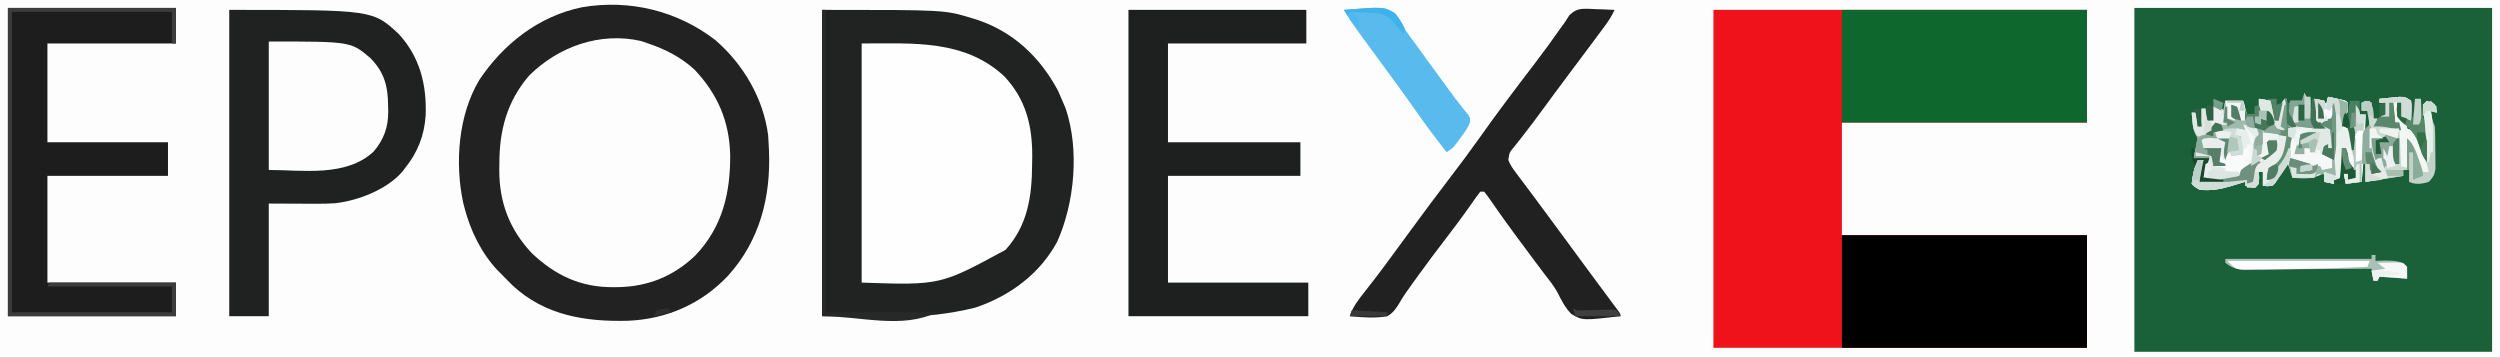 <?xml version="1.0" encoding="UTF-8"?>
<svg version="1.1" xmlns="http://www.w3.org/2000/svg" width="1265" height="181">
<rect width="100%" height="100%" fill="#333333" stroke="none"/>
<path d="M0 0 C417.45 0 834.9 0 1265 0 C1265 59.73 1265 119.46 1265 181 C847.55 181 430.1 181 0 181 C0 121.27 0 61.54 0 0 Z " fill="#FDFDFD" transform="translate(0,0)"/>
<path d="M0 0 C59.73 0 119.46 0 181 0 C181 57.42 181 114.84 181 174 C121.27 174 61.54 174 0 174 C0 116.58 0 59.16 0 0 Z " fill="#1A6039" transform="translate(1080,4)"/>
<path d="M0 0 C62.37 0 124.74 0 189 0 C189 18.81 189 37.62 189 57 C148.08 57 107.16 57 65 57 C65 75.81 65 94.62 65 114 C105.92 114 146.84 114 189 114 C189 132.81 189 151.62 189 171 C126.63 171 64.26 171 0 171 C0 114.57 0 58.14 0 0 Z " fill="#F0121A" transform="translate(867,5)"/>
<path d="M0 0 C0.755 0.55 1.511 1.101 2.289 1.668 C13.349 10.581 20.553 24.116 23 38 C23.919 51.622 23.989 65.145 19 78 C18.599 79.039 18.198 80.078 17.785 81.148 C11.948 94.311 1.201 104.919 -12.184 110.273 C-25.994 115.04 -42.16 116.559 -56 111 C-56.824 110.671 -57.647 110.343 -58.496 110.004 C-72.832 103.541 -84.134 91.523 -90 77 C-92.695 68.613 -93.468 60.71 -93.375 51.938 C-93.387 50.844 -93.398 49.75 -93.41 48.623 C-93.355 33.077 -87.413 16.332 -76.387 5.023 C-54.479 -13.55 -23.887 -17.559 0 0 Z " fill="#FDFDFD" transform="translate(346,31)"/>
<path d="M0 0 C72.638 0 72.638 0 85.812 12.25 C96.502 23.962 99.956 37.898 99.383 53.398 C98.72 63.522 95.351 72.127 89 80 C88.545 80.602 88.09 81.204 87.621 81.824 C79.813 90.897 65.148 96.569 53.539 97.843 C47.37 98.224 41.177 98.099 35 98.062 C30.05 98.042 25.1 98.021 20 98 C20 116.81 20 135.62 20 155 C13.4 155 6.8 155 0 155 C0 103.85 0 52.7 0 0 Z " fill="#202121" transform="translate(116,5)"/>
<path d="M0 0 C53.97 0 53.97 0 72.637 17.477 C84.375 30.011 86.183 43.559 86.25 60.062 C86.271 61.31 86.291 62.557 86.312 63.842 C86.377 79.364 83.114 93.696 72.312 105.375 C51.836 124.004 26.384 121 0 121 C0 81.07 0 41.14 0 0 Z " fill="#FEFEFE" transform="translate(436,22)"/>
<path d="M0 0 C14.209 12.21 24.412 29.593 26.805 48.285 C26.938 50.117 27.037 51.951 27.117 53.785 C27.15 54.445 27.182 55.105 27.216 55.785 C28.241 79.314 22.603 101.468 6.578 119.23 C-6.952 133.633 -24.59 141.29 -44.23 142.094 C-65.706 142.645 -86.138 139.379 -102.445 124.285 C-104.3 122.487 -106.091 120.648 -107.883 118.785 C-108.879 117.801 -108.879 117.801 -109.895 116.797 C-118.253 108.025 -123.893 96.43 -126.883 84.785 C-127.107 83.914 -127.331 83.042 -127.562 82.145 C-131.761 62.014 -129.993 38 -119.32 20.176 C-107.032 1.858 -89.276 -12.027 -67.359 -16.559 C-43.373 -20.609 -19.314 -14.839 0 0 Z M-94.168 18.062 C-105.332 30.991 -109.244 45.874 -109.195 62.598 C-109.211 63.697 -109.228 64.796 -109.244 65.928 C-109.254 82.275 -104.056 95.831 -92.883 107.785 C-80.962 119.137 -68.01 125.216 -51.57 125.098 C-50.741 125.092 -49.911 125.086 -49.056 125.081 C-33.966 124.784 -21.011 119.559 -10.066 109.07 C3.694 94.67 7.763 77.378 7.587 57.927 C7.109 41.067 1.233 27.379 -10.434 15.039 C-17.236 8.779 -25.175 4.717 -33.883 1.785 C-35.079 1.373 -36.275 0.96 -37.508 0.535 C-58.248 -4.186 -79.405 3.35 -94.168 18.062 Z " fill="#222222" transform="translate(361.883,20.215)"/>
<path d="M0 0 C61.951 0 61.951 0 75.562 4.125 C76.264 4.336 76.965 4.547 77.688 4.764 C96.356 10.75 110.101 23.616 119.312 40.812 C120.249 42.857 121.145 44.92 122 47 C122.621 48.485 122.621 48.485 123.254 50 C130.245 70.655 127.767 97.702 118.938 117.312 C110.163 133.624 94.842 144.895 77.375 150.688 C50.257 157.309 30.367 155 0 155 C0 103.85 0 52.7 0 0 Z M20 17 C20 56.93 20 96.86 20 138 C59.759 139.338 59.759 139.338 92.812 121.414 C104.108 108.948 106.185 94.103 106.25 77.938 C106.271 76.69 106.291 75.443 106.312 74.158 C106.377 58.536 103.089 45.255 92.188 33.625 C72.015 14.891 46.1 17 20 17 Z " fill="#212222" transform="translate(416,5)"/>
<path d="M0 0 C40.92 0 81.84 0 124 0 C124 18.81 124 37.62 124 57 C83.08 57 42.16 57 0 57 C0 38.19 0 19.38 0 0 Z " fill="#000000" transform="translate(932,119)"/>
<path d="M0 0 C40.92 0 81.84 0 124 0 C124 18.81 124 37.62 124 57 C83.08 57 42.16 57 0 57 C0 38.19 0 19.38 0 0 Z " fill="#0E682D" transform="translate(932,5)"/>
<path d="M0 0 C29.7 0 59.4 0 90 0 C90 5.61 90 11.22 90 17 C66.9 17 43.8 17 20 17 C20 33.5 20 50 20 67 C42.11 67 64.22 67 87 67 C87 72.61 87 78.22 87 84 C64.89 84 42.78 84 20 84 C20 101.82 20 119.64 20 138 C43.43 138 66.86 138 91 138 C91 143.61 91 149.22 91 155 C60.97 155 30.94 155 0 155 C0 103.85 0 52.7 0 0 Z " fill="#1E1F1F" transform="translate(571,5)"/>
<path d="M0 0 C28.05 0 56.1 0 85 0 C85 5.94 85 11.88 85 18 C63.55 18 42.1 18 20 18 C20 34.5 20 51 20 68 C40.13 68 60.26 68 81 68 C81 73.61 81 79.22 81 85 C60.87 85 40.74 85 20 85 C20 102.82 20 120.64 20 139 C41.45 139 62.9 139 85 139 C85 144.61 85 150.22 85 156 C56.95 156 28.9 156 0 156 C0 104.52 0 53.04 0 0 Z " fill="#1D1D1D" transform="translate(4,4)"/>
<path d="M0 0 C0.912 0.05 1.824 0.101 2.764 0.152 C4.161 0.193 4.161 0.193 5.586 0.234 C7.877 0.305 10.163 0.403 12.451 0.527 C11.088 3.429 9.525 5.939 7.615 8.512 C7.052 9.274 6.489 10.035 5.908 10.82 C5.001 12.037 5.001 12.037 4.076 13.277 C3.448 14.124 2.821 14.971 2.174 15.844 C-2.198 21.734 -6.597 27.604 -11.007 33.466 C-15.483 39.421 -19.906 45.415 -24.305 51.428 C-27.199 55.376 -30.125 59.29 -33.139 63.148 C-33.703 63.877 -34.267 64.605 -34.848 65.355 C-35.915 66.73 -36.993 68.096 -38.082 69.453 C-40.768 72.602 -40.768 72.602 -41.343 76.486 C-40.453 78.775 -39.357 80.444 -37.881 82.406 C-37.325 83.153 -36.768 83.899 -36.195 84.668 C-35.59 85.467 -34.985 86.266 -34.361 87.09 C-33.076 88.81 -31.791 90.53 -30.506 92.25 C-29.847 93.128 -29.187 94.006 -28.508 94.911 C-25.497 98.932 -22.524 102.98 -19.549 107.027 C-18.382 108.611 -17.216 110.194 -16.049 111.777 C-13.715 114.944 -11.382 118.111 -9.049 121.277 C-8.47 122.063 -7.892 122.848 -7.295 123.657 C-6.14 125.225 -4.985 126.794 -3.83 128.363 C-0.746 132.551 2.344 136.734 5.443 140.91 C6.093 141.787 6.743 142.665 7.412 143.568 C8.668 145.264 9.926 146.958 11.186 148.65 C11.745 149.406 12.304 150.162 12.881 150.941 C13.378 151.611 13.876 152.281 14.388 152.971 C15.451 154.527 15.451 154.527 15.451 155.527 C-3.854 157.724 -3.854 157.724 -9.426 154.411 C-12.556 151.316 -14.458 147.469 -16.431 143.576 C-18.35 140.058 -20.841 136.993 -23.299 133.84 C-24.314 132.497 -25.327 131.152 -26.338 129.805 C-26.858 129.114 -27.378 128.422 -27.913 127.71 C-30.852 123.788 -33.765 119.847 -36.674 115.902 C-37.26 115.108 -37.847 114.314 -38.451 113.496 C-41.202 109.761 -43.927 106.011 -46.588 102.211 C-47.049 101.554 -47.511 100.896 -47.986 100.219 C-48.84 98.997 -49.688 97.77 -50.53 96.539 C-51.488 95.166 -52.512 93.841 -53.549 92.527 C-54.209 92.527 -54.869 92.527 -55.549 92.527 C-57.008 94.391 -58.346 96.259 -59.674 98.215 C-64.07 104.535 -68.67 110.674 -73.361 116.777 C-77.955 122.764 -82.499 128.774 -86.894 134.908 C-87.985 136.428 -89.083 137.943 -90.19 139.452 C-92.451 142.537 -94.558 145.543 -96.463 148.867 C-98.335 151.914 -99.494 153.644 -102.549 155.527 C-108.839 156.662 -115.225 156.101 -121.549 155.527 C-119.968 150.535 -116.995 146.95 -113.799 142.902 C-112.614 141.377 -111.43 139.851 -110.248 138.324 C-109.636 137.535 -109.024 136.745 -108.394 135.932 C-105.412 132.046 -102.509 128.102 -99.611 124.152 C-99.029 123.361 -98.448 122.569 -97.848 121.753 C-95.505 118.562 -93.165 115.369 -90.827 112.176 C-84.07 102.954 -77.249 93.792 -70.299 84.715 C-65.515 78.465 -60.803 72.185 -56.261 65.757 C-47.221 52.968 -37.779 40.477 -28.254 28.046 C-23.585 21.936 -19.062 15.744 -14.662 9.438 C-13.965 8.477 -13.267 7.517 -12.549 6.527 C-11.497 4.866 -11.497 4.866 -10.424 3.172 C-6.784 -0.176 -4.791 -0.105 0 0 Z " fill="#212122" transform="translate(804.549,4.473)"/>
<path d="M0 0 C41.549 0 41.549 0 51.387 8.363 C58.551 15.631 60.36 22.777 60.375 32.812 C60.399 33.664 60.424 34.515 60.449 35.393 C60.486 43.371 58.209 49.674 53 55.75 C39.026 68.7 16.838 65 0 65 C0 43.55 0 22.1 0 0 Z " fill="#FDFDFD" transform="translate(136,21)"/>
<path d="M0 0 C0.495 0.99 0.495 0.99 1 2 C1.66 2 2.32 2 3 2 C3.061 2.904 3.121 3.807 3.184 4.738 C3.267 5.918 3.351 7.097 3.438 8.312 C3.519 9.484 3.6 10.656 3.684 11.863 C3.887 15.026 3.887 15.026 5 18 C6.65 17.67 8.3 17.34 10 17 C9.361 16.567 8.721 16.134 8.062 15.688 C6 14 6 14 5 11 C4.872 8.326 4.956 5.679 5 3 C7.438 3.375 7.438 3.375 10 4 C10.495 4.99 10.495 4.99 11 6 C11.33 4.68 11.66 3.36 12 2 C13.48 2.308 14.959 2.622 16.438 2.938 C17.261 3.112 18.085 3.286 18.934 3.465 C21 4 21 4 22 5 C22.294 8.722 22.148 9.778 20 13 C20 14.32 20 15.64 20 17 C20.66 17.33 21.32 17.66 22 18 C22.727 19.979 23.398 21.98 24 24 C25.444 22.786 25.444 22.786 25.098 19.184 C25.091 17.602 25.079 16.019 25.062 14.438 C25.058 13.631 25.053 12.825 25.049 11.994 C25.037 9.996 25.019 7.998 25 6 C25.66 5.67 26.32 5.34 27 5 C27.495 7.97 27.495 7.97 28 11 C28.99 11 29.98 11 31 11 C30.859 14.604 30.711 18.208 30.562 21.812 C30.523 22.817 30.484 23.822 30.443 24.857 C30.162 31.596 29.675 38.29 29 45 C26.36 45.33 23.72 45.66 21 46 C20.67 44.35 20.34 42.7 20 41 C20.66 41 21.32 41 22 41 C22 41.99 22 42.98 22 44 C23.32 43.67 24.64 43.34 26 43 C26.33 41.68 26.66 40.36 27 39 C25.515 38.505 25.515 38.505 24 38 C22.253 34.507 21 31.932 21 28 C20.34 28 19.68 28 19 28 C19 32.95 19 37.9 19 43 C17.68 43.33 16.36 43.66 15 44 C15 44.66 15 45.32 15 46 C13.35 45.67 11.7 45.34 10 45 C10 43.35 10 41.7 10 40 C9.402 40.495 8.804 40.99 8.188 41.5 C3.517 43.698 -0.92 43.24 -6 43 C-6.309 42.031 -6.619 41.061 -6.938 40.062 C-7.695 37.159 -7.695 37.159 -9 36 C-9.422 36.71 -9.843 37.421 -10.277 38.152 C-10.825 39.071 -11.373 39.991 -11.938 40.938 C-12.483 41.854 -13.028 42.771 -13.59 43.715 C-15 46 -15 46 -16 47 C-17.666 47.041 -19.334 47.043 -21 47 C-21 44.69 -21 42.38 -21 40 C-21.66 40 -22.32 40 -23 40 C-22.959 40.949 -22.918 41.898 -22.875 42.875 C-23 46 -23 46 -25 48 C-27.625 47.625 -27.625 47.625 -30 47 C-30 46.34 -30 45.68 -30 45 C-30.675 45.205 -31.351 45.41 -32.047 45.621 C-32.939 45.891 -33.831 46.16 -34.75 46.438 C-35.632 46.704 -36.513 46.971 -37.422 47.246 C-42.714 48.794 -47.462 49.61 -53 49 C-55.562 47.5 -55.562 47.5 -57 46 C-56.492 41.682 -55.803 37.967 -54 34 C-53.01 34 -52.02 34 -51 34 C-51.66 37.63 -52.32 41.26 -53 45 C-51.515 44.505 -51.515 44.505 -50 44 C-50.206 43.278 -50.413 42.556 -50.625 41.812 C-51.06 38.554 -50.417 36.917 -49 34 C-51.31 33.67 -53.62 33.34 -56 33 C-55.491 30.456 -54.985 27.944 -54.312 25.438 C-53.771 23.021 -53.771 23.021 -54.941 21.145 C-56.12 18.757 -56.392 16.891 -56.625 14.25 C-56.7 13.451 -56.775 12.652 -56.852 11.828 C-56.901 11.225 -56.95 10.622 -57 10 C-56.34 10 -55.68 10 -55 10 C-54.67 12.31 -54.34 14.62 -54 17 C-53.34 17 -52.68 17 -52 17 C-52 14.03 -52 11.06 -52 8 C-51.34 8 -50.68 8 -50 8 C-49.67 9.98 -49.34 11.96 -49 14 C-48.01 14 -47.02 14 -46 14 C-46 11.69 -46 9.38 -46 7 C-45.01 6.67 -44.02 6.34 -43 6 C-42.01 7.485 -42.01 7.485 -41 9 C-40.67 7.35 -40.34 5.7 -40 4 C-37.03 4 -34.06 4 -31 4 C-30.34 6.31 -29.68 8.62 -29 11 C-27.68 11 -26.36 11 -25 11 C-25 9.68 -25 8.36 -25 7 C-24.34 7 -23.68 7 -23 7 C-22.67 5.68 -22.34 4.36 -22 3 C-19.525 3.495 -19.525 3.495 -17 4 C-16.34 7.3 -15.68 10.6 -15 14 C-14.34 14 -13.68 14 -13 14 C-13.062 13.113 -13.124 12.226 -13.188 11.312 C-12.98 7.647 -12.151 5.925 -10 3 C-9.67 3 -9.34 3 -9 3 C-8.505 9.93 -8.505 9.93 -8 17 C-7.01 16.67 -6.02 16.34 -5 16 C-5.773 14.701 -5.773 14.701 -6.562 13.375 C-8.168 9.606 -8.019 7.891 -7 4 C-5.02 4 -3.04 4 -1 4 C-0.67 2.68 -0.34 1.36 0 0 Z " fill="#E0E9E4" transform="translate(1166,47)"/>
<path d="M0 0 C20.121 -1.609 20.121 -1.609 25.852 1.594 C27.925 4.261 29.412 7.016 31 10 C32.968 12.866 35.056 15.643 37.125 18.438 C38.246 19.994 39.364 21.553 40.48 23.113 C44.095 28.145 47.76 33.139 51.438 38.125 C52.004 38.894 52.571 39.663 53.155 40.455 C53.701 41.194 54.246 41.934 54.809 42.695 C55.333 43.411 55.858 44.127 56.398 44.864 C57.496 46.328 58.625 47.77 59.778 49.19 C60.337 49.888 60.896 50.586 61.473 51.305 C62.237 52.229 62.237 52.229 63.016 53.171 C64 55 64 55 63.767 57.061 C62.639 59.913 60.939 62.159 59.125 64.625 C58.426 65.587 57.728 66.548 57.008 67.539 C55 70 55 70 52 72 C46.564 65.084 41.293 58.084 36.25 50.875 C31.936 44.708 27.54 38.612 23.062 32.562 C18.285 26.103 13.527 19.631 8.812 13.125 C8.272 12.382 7.731 11.639 7.174 10.873 C4.614 7.332 2.169 3.801 0 0 Z " fill="#59BAED" transform="translate(680,5)"/>
<path d="M0 0 C1.98 0.33 3.96 0.66 6 1 C6.66 4.3 7.32 7.6 8 11 C8.66 11 9.32 11 10 11 C9.938 10.113 9.876 9.226 9.812 8.312 C10.02 4.647 10.849 2.925 13 0 C13.33 0 13.66 0 14 0 C14.049 0.999 14.098 1.998 14.148 3.027 C14.223 4.318 14.298 5.608 14.375 6.938 C14.479 8.869 14.479 8.869 14.586 10.84 C14.791 12.404 14.791 12.404 15 14 C15.66 14.33 16.32 14.66 17 15 C16.34 15 15.68 15 15 15 C15 16.32 15 17.64 15 19 C15.66 19 16.32 19 17 19 C16.4 24.999 14.305 30.695 10 35 C9.567 36.268 9.567 36.268 9.125 37.562 C8 40 8 40 5.875 40.812 C5.256 40.874 4.638 40.936 4 41 C4.125 38.25 4.125 38.25 5 35 C5.949 34.464 6.897 33.928 7.875 33.375 C12.828 29.61 12.829 24.986 14 19 C8.06 18.01 8.06 18.01 2 17 C2.248 19.444 2.248 19.444 2.5 21.938 C3 26.875 3 26.875 3 28 C3.66 28 4.32 28 5 28 C4.505 25.03 4.505 25.03 4 22 C5.65 21.67 7.3 21.34 9 21 C9.344 23.227 9.344 23.227 9 26 C6.306 28.476 3.41 30.438 0.406 32.523 C-2.39 34.882 -2.39 34.882 -2.344 38.789 C-2.174 40.378 -2.174 40.378 -2 42 C-3.98 42.495 -3.98 42.495 -6 43 C-6 42.34 -6 41.68 -6 41 C-6.762 41.084 -7.524 41.168 -8.309 41.254 C-14.77 41.891 -20.579 41.963 -27 41 C-28.158 36.946 -27.837 34.782 -26 31 C-28.31 30.67 -30.62 30.34 -33 30 C-32.491 27.456 -31.985 24.944 -31.312 22.438 C-30.771 20.021 -30.771 20.021 -31.941 18.145 C-33.12 15.757 -33.392 13.891 -33.625 11.25 C-33.7 10.451 -33.775 9.652 -33.852 8.828 C-33.901 8.225 -33.95 7.622 -34 7 C-33.34 7 -32.68 7 -32 7 C-31.67 9.31 -31.34 11.62 -31 14 C-30.34 14 -29.68 14 -29 14 C-29 11.03 -29 8.06 -29 5 C-28.34 5 -27.68 5 -27 5 C-26.67 6.98 -26.34 8.96 -26 11 C-25.01 11 -24.02 11 -23 11 C-23 8.69 -23 6.38 -23 4 C-22.01 3.67 -21.02 3.34 -20 3 C-19.01 4.485 -19.01 4.485 -18 6 C-17.67 4.35 -17.34 2.7 -17 1 C-14.03 1 -11.06 1 -8 1 C-7.34 3.31 -6.68 5.62 -6 8 C-4.68 8 -3.36 8 -2 8 C-2 6.68 -2 5.36 -2 4 C-1.34 4 -0.68 4 0 4 C0 2.68 0 1.36 0 0 Z " fill="#A0BAAD" transform="translate(1143,50)"/>
<path d="M0 0 C0.293 2.383 0.293 2.383 0.188 5.125 C0.16 6.035 0.133 6.945 0.105 7.883 C0.071 8.581 0.036 9.28 0 10 C-1.65 9.34 -3.3 8.68 -5 8 C-5 5.69 -5 3.38 -5 1 C-5.66 1 -6.32 1 -7 1 C-6.599 6.215 -5.95 8.56 -2 12 C-2 12.66 -2 13.32 -2 14 C-1.381 14.268 -0.762 14.536 -0.125 14.812 C3.508 16.842 4.424 19.921 5.625 23.688 C6.016 24.9 6.016 24.9 6.414 26.137 C6.607 26.752 6.801 27.366 7 28 C7.175 14.966 7.175 14.966 6 2 C7.32 1.34 8.64 0.68 10 0 C11.5 1.312 11.5 1.312 13 3 C13 3.99 13 4.98 13 6 C12.01 5.67 11.02 5.34 10 5 C10.567 9.13 10.567 9.13 12 13 C12.269 16.953 12.232 20.914 12.25 24.875 C12.271 25.977 12.291 27.079 12.312 28.215 C12.32 29.806 12.32 29.806 12.328 31.43 C12.337 32.401 12.347 33.373 12.356 34.375 C11.942 37.429 11.102 38.78 9 41 C5.699 42.078 2.175 42.587 -1 41 C-1 39.02 -1 37.04 -1 35 C-1.99 35 -2.98 35 -4 35 C-4 35.99 -4 36.98 -4 38 C-10.27 38.99 -16.54 39.98 -23 41 C-23 38.03 -23 35.06 -23 32 C-22.34 32 -21.68 32 -21 32 C-20.67 33.65 -20.34 35.3 -20 37 C-18.02 36.505 -18.02 36.505 -16 36 C-16.639 35.113 -17.279 34.226 -17.938 33.312 C-21.01 28.377 -21.109 24.357 -21 18.625 C-20.957 13.944 -21.145 9.597 -22 5 C-22.99 5 -23.98 5 -25 5 C-25 3.68 -25 2.36 -25 1 C-23.68 0.67 -22.36 0.34 -21 0 C-19.142 3.135 -18.799 5.375 -19 9 C-18.34 9 -17.68 9 -17 9 C-17.33 9.99 -17.66 10.98 -18 12 C-16.188 12.167 -14.375 12.334 -12.562 12.5 C-11.553 12.593 -10.544 12.686 -9.504 12.781 C-7.754 12.942 -7.754 12.942 -6 13 C-6 12.34 -6 11.68 -6 11 C-6.66 11 -7.32 11 -8 11 C-8.495 6.05 -8.495 6.05 -9 1 C-9.66 1 -10.32 1 -11 1 C-11 3.31 -11 5.62 -11 8 C-12.98 8.99 -12.98 8.99 -15 10 C-15 9.01 -15 8.02 -15 7 C-14.34 7 -13.68 7 -13 7 C-13 5.02 -13 3.04 -13 1 C-13.99 1 -14.98 1 -16 1 C-16 0.34 -16 -0.32 -16 -1 C-13.897 -1.222 -11.793 -1.427 -9.688 -1.625 C-8.516 -1.741 -7.344 -1.857 -6.137 -1.977 C-3 -2 -3 -2 0 0 Z " fill="#C1D3C9" transform="translate(1220,51)"/>
<path d="M0 0 C28.05 0 56.1 0 85 0 C85 5.94 85 11.88 85 18 C84.34 18 83.68 18 83 18 C83 12.72 83 7.44 83 2 C56.27 2 29.54 2 2 2 C2 52.16 2 102.32 2 154 C28.73 154 55.46 154 83 154 C83 149.71 83 145.42 83 141 C62.21 141 41.42 141 20 141 C20.33 140.34 20.66 139.68 21 139 C42.12 139 63.24 139 85 139 C85 144.61 85 150.22 85 156 C56.95 156 28.9 156 0 156 C0 104.52 0 53.04 0 0 Z " fill="#3C3C3C" transform="translate(4,4)"/>
<path d="M0 0 C0.808 0.102 1.616 0.204 2.449 0.309 C3.064 0.392 3.679 0.476 4.312 0.562 C0.562 3.562 0.562 3.562 -1.688 3.562 C-1.997 4.656 -2.306 5.749 -2.625 6.875 C-3.271 9.117 -3.95 11.349 -4.688 13.562 C-3.038 13.562 -1.387 13.562 0.312 13.562 C0.312 12.572 0.312 11.582 0.312 10.562 C3.312 10.562 3.312 10.562 5 12.062 C5.433 12.557 5.866 13.053 6.312 13.562 C6.312 12.902 6.312 12.242 6.312 11.562 C6.973 11.562 7.633 11.562 8.312 11.562 C8.312 12.223 8.312 12.883 8.312 13.562 C9.117 13.707 9.921 13.851 10.75 14 C13.312 14.562 13.312 14.562 14.312 15.562 C14.353 17.229 14.355 18.896 14.312 20.562 C12.662 20.892 11.012 21.223 9.312 21.562 C8.818 20.573 8.818 20.573 8.312 19.562 C6.992 19.562 5.673 19.562 4.312 19.562 C4.312 20.223 4.312 20.883 4.312 21.562 C1.343 22.058 1.343 22.058 -1.688 22.562 C-1.357 21.242 -1.028 19.922 -0.688 18.562 C-2.667 17.902 -4.647 17.242 -6.688 16.562 C-7.086 17.166 -7.484 17.769 -7.895 18.391 C-8.424 19.19 -8.954 19.989 -9.5 20.812 C-10.022 21.601 -10.544 22.39 -11.082 23.203 C-11.612 23.982 -12.142 24.76 -12.688 25.562 C-13.193 26.315 -13.698 27.068 -14.219 27.844 C-15.688 29.562 -15.688 29.562 -18.375 29.812 C-19.138 29.73 -19.901 29.648 -20.688 29.562 C-20.688 27.253 -20.688 24.942 -20.688 22.562 C-21.348 22.562 -22.008 22.562 -22.688 22.562 C-22.646 23.511 -22.605 24.46 -22.562 25.438 C-22.688 28.562 -22.688 28.562 -24.688 30.562 C-27.312 30.188 -27.312 30.188 -29.688 29.562 C-29.688 28.902 -29.688 28.242 -29.688 27.562 C-30.363 27.767 -31.038 27.972 -31.734 28.184 C-32.626 28.453 -33.518 28.722 -34.438 29 C-35.319 29.267 -36.201 29.534 -37.109 29.809 C-42.402 31.356 -47.149 32.172 -52.688 31.562 C-55.25 30.062 -55.25 30.062 -56.688 28.562 C-56.18 24.245 -55.491 20.529 -53.688 16.562 C-52.697 16.562 -51.708 16.562 -50.688 16.562 C-51.347 20.192 -52.008 23.823 -52.688 27.562 C-51.793 27.49 -50.898 27.418 -49.977 27.344 C-42.862 26.798 -35.823 26.415 -28.688 26.562 C-28.688 27.223 -28.688 27.883 -28.688 28.562 C-27.698 28.233 -26.707 27.902 -25.688 27.562 C-25.832 26.531 -25.976 25.5 -26.125 24.438 C-25.651 20.24 -25.451 19.869 -22.438 17.312 C-20.442 15.781 -18.414 14.383 -16.312 13 C-14.124 11.064 -13.994 9.402 -13.688 6.562 C-15.008 6.893 -16.328 7.223 -17.688 7.562 C-17.688 9.543 -17.688 11.523 -17.688 13.562 C-19.668 14.553 -19.668 14.553 -21.688 15.562 C-21.604 14.971 -21.52 14.379 -21.434 13.77 C-21.332 12.979 -21.23 12.189 -21.125 11.375 C-21.021 10.598 -20.916 9.82 -20.809 9.02 C-20.678 6.363 -21.069 4.14 -21.688 1.562 C-20.083 1.873 -18.479 2.186 -16.875 2.5 C-15.982 2.674 -15.088 2.848 -14.168 3.027 C-11.688 3.562 -11.688 3.562 -8.688 4.562 C-9.033 13.456 -9.033 13.456 -11.5 17.625 C-13.666 19.543 -14.844 20.258 -17.688 20.562 C-18.017 22.543 -18.348 24.523 -18.688 26.562 C-16.705 25.907 -16.705 25.907 -14.688 24.562 C-13.581 22.172 -13.581 22.172 -12.688 19.562 C-12.218 18.967 -11.749 18.371 -11.266 17.758 C-9.432 15.207 -8.523 12.777 -7.5 9.812 C-7.156 8.828 -6.812 7.843 -6.457 6.828 C-6.076 5.707 -6.076 5.707 -5.688 4.562 C-6.348 4.562 -7.008 4.562 -7.688 4.562 C-7.688 3.243 -7.688 1.923 -7.688 0.562 C-4.593 -0.469 -3.161 -0.412 0 0 Z " fill="#E9EEEB" transform="translate(1165.688,64.438)"/>
<path d="M0 0 C2.97 0.495 2.97 0.495 6 1 C6.66 4.3 7.32 7.6 8 11 C8.66 11 9.32 11 10 11 C9.938 10.113 9.876 9.226 9.812 8.312 C10.02 4.647 10.849 2.925 13 0 C13.33 0 13.66 0 14 0 C14.049 0.999 14.098 1.998 14.148 3.027 C14.223 4.318 14.298 5.608 14.375 6.938 C14.479 8.869 14.479 8.869 14.586 10.84 C14.791 12.404 14.791 12.404 15 14 C15.66 14.33 16.32 14.66 17 15 C16.34 15 15.68 15 15 15 C15 16.32 15 17.64 15 19 C15.66 19 16.32 19 17 19 C16.4 24.999 14.305 30.695 10 35 C9.567 36.268 9.567 36.268 9.125 37.562 C8 40 8 40 5.875 40.812 C5.256 40.874 4.638 40.936 4 41 C4.125 38.25 4.125 38.25 5 35 C5.949 34.464 6.897 33.928 7.875 33.375 C12.828 29.61 12.829 24.986 14 19 C8.06 18.01 8.06 18.01 2 17 C2.248 19.444 2.248 19.444 2.5 21.938 C3 26.875 3 26.875 3 28 C3.66 28 4.32 28 5 28 C4.67 26.02 4.34 24.04 4 22 C5.65 21.67 7.3 21.34 9 21 C9.344 23.227 9.344 23.227 9 26 C6.306 28.476 3.41 30.438 0.406 32.523 C-2.39 34.882 -2.39 34.882 -2.344 38.789 C-2.174 40.378 -2.174 40.378 -2 42 C-3.98 42.495 -3.98 42.495 -6 43 C-6 42.34 -6 41.68 -6 41 C-6.843 41.095 -7.686 41.191 -8.555 41.289 C-9.65 41.4 -10.746 41.511 -11.875 41.625 C-12.966 41.741 -14.056 41.857 -15.18 41.977 C-16.576 41.988 -16.576 41.988 -18 42 C-18.66 41.34 -19.32 40.68 -20 40 C-15.05 39.505 -15.05 39.505 -10 39 C-9.67 38.01 -9.34 37.02 -9 36 C-6.938 34.812 -6.938 34.812 -5 34 C-4.682 26.272 -4.677 20.061 -8 13 C-6.35 13.33 -4.7 13.66 -3 14 C-3.33 13.01 -3.66 12.02 -4 11 C-3.67 10.34 -3.34 9.68 -3 9 C-3.99 9 -4.98 9 -6 9 C-6.33 9.66 -6.66 10.32 -7 11 C-7 9.35 -7 7.7 -7 6 C-6.67 6.66 -6.34 7.32 -6 8 C-4.68 8 -3.36 8 -2 8 C-2 6.68 -2 5.36 -2 4 C-1.34 4 -0.68 4 0 4 C0 2.68 0 1.36 0 0 Z " fill="#679079" transform="translate(1143,50)"/>
<path d="M0 0 C0.66 0 1.32 0 2 0 C2 0.99 2 1.98 2 3 C2.736 2.965 3.472 2.93 4.23 2.895 C8.527 2.775 12.106 2.684 16.188 4.125 C18 6 18 6 18 12 C11.07 11.505 11.07 11.505 4 11 C3.67 11.66 3.34 12.32 3 13 C2.34 13 1.68 13 1 13 C0.505 10.03 0.505 10.03 0 7 C-0.853 7.007 -1.707 7.013 -2.586 7.02 C-10.634 7.08 -18.682 7.126 -26.73 7.155 C-30.868 7.171 -35.005 7.192 -39.143 7.226 C-43.137 7.259 -47.131 7.277 -51.125 7.285 C-52.648 7.29 -54.17 7.301 -55.693 7.317 C-57.828 7.339 -59.963 7.342 -62.098 7.341 C-63.92 7.351 -63.92 7.351 -65.779 7.361 C-69.297 6.967 -71.215 6.159 -74 4 C-74 3.34 -74 2.68 -74 2 C-49.58 2 -25.16 2 0 2 C0 1.34 0 0.68 0 0 Z " fill="#A8C1B4" transform="translate(1200,129)"/>
<path d="M0 0 C1.48 0.308 2.959 0.622 4.438 0.938 C5.261 1.112 6.085 1.286 6.934 1.465 C9 2 9 2 10 3 C10.294 6.722 10.148 7.778 8 11 C8 12.32 8 13.64 8 15 C8.66 15.33 9.32 15.66 10 16 C10.727 17.979 11.398 19.98 12 22 C13.444 20.786 13.444 20.786 13.098 17.184 C13.091 15.602 13.079 14.019 13.062 12.438 C13.058 11.631 13.053 10.825 13.049 9.994 C13.037 7.996 13.019 5.998 13 4 C13.66 3.67 14.32 3.34 15 3 C15.33 4.98 15.66 6.96 16 9 C16.99 9 17.98 9 19 9 C18.859 12.604 18.711 16.208 18.562 19.812 C18.523 20.817 18.484 21.822 18.443 22.857 C18.162 29.596 17.675 36.29 17 43 C14.36 43.33 11.72 43.66 9 44 C8.67 42.35 8.34 40.7 8 39 C8.66 39 9.32 39 10 39 C10 39.99 10 40.98 10 42 C11.98 41.505 11.98 41.505 14 41 C14.33 39.68 14.66 38.36 15 37 C13.515 36.505 13.515 36.505 12 36 C10.253 32.507 9 29.932 9 26 C8.34 26 7.68 26 7 26 C7 30.95 7 35.9 7 41 C5.02 41.495 5.02 41.495 3 42 C3 42.66 3 43.32 3 44 C1.35 43.67 -0.3 43.34 -2 43 C-2 41.35 -2 39.7 -2 38 C-0.02 38.66 1.96 39.32 4 40 C3.928 39.34 3.856 38.68 3.781 38 C2.689 26.351 2.907 14.689 3 3 C2.861 4.114 2.722 5.228 2.578 6.375 C2 10 2 10 0.75 12 C-1 13 -1 13 -3.688 12.688 C-4.451 12.461 -5.214 12.234 -6 12 C-7.283 8.15 -7.066 5.053 -7 1 C-4.562 1.375 -4.562 1.375 -2 2 C-1.67 2.66 -1.34 3.32 -1 4 C-0.67 2.68 -0.34 1.36 0 0 Z " fill="#FBFCFB" transform="translate(1178,49)"/>
<path d="M0 0 C0.99 0.33 1.98 0.66 3 1 C3.33 3.64 3.66 6.28 4 9 C4.66 9 5.32 9 6 9 C5.67 9.99 5.34 10.98 5 12 C5.771 12.049 6.542 12.098 7.336 12.148 C8.339 12.223 9.342 12.298 10.375 12.375 C11.872 12.479 11.872 12.479 13.398 12.586 C16 13 16 13 18 15 C18.287 16.848 18.287 16.848 18.344 19.062 C18.373 19.859 18.403 20.656 18.434 21.477 C18.478 23.159 18.522 24.841 18.566 26.523 C18.596 27.32 18.626 28.117 18.656 28.938 C18.684 30.034 18.684 30.034 18.713 31.152 C18.852 33.245 18.852 33.245 21 35 C20.34 35 19.68 35 19 35 C19 35.99 19 36.98 19 38 C12.73 38.99 6.46 39.98 0 41 C0 38.03 0 35.06 0 32 C0.66 32 1.32 32 2 32 C2.33 33.65 2.66 35.3 3 37 C4.98 36.505 4.98 36.505 7 36 C6.361 35.113 5.721 34.226 5.062 33.312 C1.99 28.377 1.891 24.357 2 18.625 C2.043 13.944 1.855 9.597 1 5 C0.01 5 -0.98 5 -2 5 C-2 3.68 -2 2.36 -2 1 C-1.34 0.67 -0.68 0.34 0 0 Z " fill="#CBDAD2" transform="translate(1197,51)"/>
<path d="M0 0 C0.66 0 1.32 0 2 0 C2 50.49 2 100.98 2 153 C20.48 153 38.96 153 58 153 C40.697 161.651 19.345 155 0 155 C0 103.85 0 52.7 0 0 Z " fill="#272828" transform="translate(416,5)"/>
<path d="M0 0 C2.475 0.495 2.475 0.495 5 1 C7.087 6.868 8.033 12.791 7 19 C4.562 21.062 4.562 21.062 2 22 C1.67 22.66 1.34 23.32 1 24 C-4.564 25.727 -10.208 26.252 -16 26 C-17.644 21.067 -16.186 18.46 -14 14 C-16.31 14 -18.62 14 -21 14 C-21 13.34 -21 12.68 -21 12 C-13.125 12.875 -13.125 12.875 -12 14 C-11.959 15.666 -11.957 17.334 -12 19 C-11.01 18.67 -10.02 18.34 -9 18 C-9.33 17.01 -9.66 16.02 -10 15 C-9.062 12.312 -9.062 12.312 -8 10 C-10.97 10 -13.94 10 -17 10 C-17.33 8.68 -17.66 7.36 -18 6 C-17 5 -17 5 -13.688 4.812 C-10.354 4.982 -8.743 5.244 -6 7 C-6 9.31 -6 11.62 -6 14 C-5.01 13.01 -4.02 12.02 -3 11 C-3 11.99 -3 12.98 -3 14 C-1.02 13.67 0.96 13.34 3 13 C2.67 10.03 2.34 7.06 2 4 C1.01 3.67 0.02 3.34 -1 3 C-0.67 2.01 -0.34 1.02 0 0 Z " fill="#F9FAFA" transform="translate(1132,65)"/>
<path d="M0 0 C0.293 2.383 0.293 2.383 0.188 5.125 C0.16 6.035 0.133 6.945 0.105 7.883 C0.071 8.581 0.036 9.28 0 10 C-2.475 9.01 -2.475 9.01 -5 8 C-5 5.69 -5 3.38 -5 1 C-5.66 1 -6.32 1 -7 1 C-6.599 6.215 -5.95 8.56 -2 12 C-2 12.66 -2 13.32 -2 14 C-1.381 14.268 -0.762 14.536 -0.125 14.812 C4.059 17.151 4.769 21.105 6.062 25.438 C6.575 27.137 6.575 27.137 7.098 28.871 C7.781 31.241 8.428 33.602 9 36 C7.68 36 6.36 36 5 36 C3.02 30.72 1.04 25.44 -1 20 C-1.33 24.62 -1.66 29.24 -2 34 C-2.99 33.67 -3.98 33.34 -5 33 C-5.33 25.74 -5.66 18.48 -6 11 C-6.66 11 -7.32 11 -8 11 C-8.33 7.7 -8.66 4.4 -9 1 C-9.66 1 -10.32 1 -11 1 C-11 3.31 -11 5.62 -11 8 C-12.98 8.99 -12.98 8.99 -15 10 C-15 9.01 -15 8.02 -15 7 C-14.34 7 -13.68 7 -13 7 C-13 5.02 -13 3.04 -13 1 C-13.99 1 -14.98 1 -16 1 C-16 0.34 -16 -0.32 -16 -1 C-13.897 -1.222 -11.793 -1.427 -9.688 -1.625 C-8.516 -1.741 -7.344 -1.857 -6.137 -1.977 C-3 -2 -3 -2 0 0 Z " fill="#F3F7F4" transform="translate(1220,51)"/>
<path d="M0 0 C23.76 0 47.52 0 72 0 C71.67 0.99 71.34 1.98 71 3 C55.339 3.698 39.669 4.156 23.992 4.287 C22.292 4.304 20.591 4.328 18.891 4.359 C16.488 4.401 14.087 4.417 11.684 4.426 C10.606 4.452 10.606 4.452 9.506 4.479 C4.331 4.456 3.986 3.986 0 0 Z " fill="#FBFCFB" transform="translate(1127,132)"/>
<path d="M0 0 C3.3 0.66 6.6 1.32 10 2 C10 3.65 10 5.3 10 7 C10.33 7.33 10.66 7.66 11 8 C11.042 10 11.042 12 11 14 C11 14.33 11 14.66 11 15 C11.66 15 12.32 15 13 15 C12.67 13.02 12.34 11.04 12 9 C13.65 8.67 15.3 8.34 17 8 C17.344 10.227 17.344 10.227 17 13 C14.306 15.476 11.41 17.438 8.406 19.523 C5.61 21.882 5.61 21.882 5.656 25.789 C5.826 27.378 5.826 27.378 6 29 C4.68 29.33 3.36 29.66 2 30 C2 29.34 2 28.68 2 28 C1.157 28.095 0.314 28.191 -0.555 28.289 C-1.65 28.4 -2.746 28.511 -3.875 28.625 C-5.511 28.799 -5.511 28.799 -7.18 28.977 C-8.11 28.984 -9.041 28.992 -10 29 C-10.66 28.34 -11.32 27.68 -12 27 C-8.7 26.67 -5.4 26.34 -2 26 C-1.67 25.01 -1.34 24.02 -1 23 C1.062 21.812 1.062 21.812 3 21 C3.318 13.272 3.323 7.061 0 0 Z " fill="#F4F7F6" transform="translate(1135,63)"/>
<path d="M0 0 C0.66 0.33 1.32 0.66 2 1 C2 13.21 2 25.42 2 38 C-0.97 37.67 -3.94 37.34 -7 37 C-7.66 37.66 -8.32 38.32 -9 39 C-11.602 39.195 -11.602 39.195 -14.625 39.125 C-15.628 39.107 -16.631 39.089 -17.664 39.07 C-18.82 39.036 -18.82 39.036 -20 39 C-21.587 34.892 -22.102 33.408 -21 29 C-17.7 29.99 -14.4 30.98 -11 32 C-11 32.33 -11 32.66 -11 33 C-12.65 33 -14.3 33 -16 33 C-16 33.99 -16 34.98 -16 36 C-13.03 35.505 -13.03 35.505 -10 35 C-10 34.34 -10 33.68 -10 33 C-8.125 32.375 -8.125 32.375 -6 32 C-5.34 32.66 -4.68 33.32 -4 34 C-2.68 34 -1.36 34 0 34 C-0.188 31.555 -0.188 31.555 -1 29 C-2.968 27.64 -2.968 27.64 -5 27 C-4.625 25.062 -4.625 25.062 -4 23 C-3.34 22.67 -2.68 22.34 -2 22 C-2 22.66 -2 23.32 -2 24 C-1.34 24 -0.68 24 0 24 C-0.495 19.05 -0.495 19.05 -1 14 C-2.65 13.34 -4.3 12.68 -6 12 C-5.196 11.505 -4.391 11.01 -3.562 10.5 C-0.019 7.043 -0.243 4.852 0 0 Z " fill="#9BB5A7" transform="translate(1180,51)"/>
<path d="M0 0 C0.808 0.102 1.616 0.204 2.449 0.309 C3.064 0.392 3.679 0.476 4.312 0.562 C0.562 3.562 0.562 3.562 -1.688 3.562 C-1.997 4.656 -2.306 5.749 -2.625 6.875 C-3.271 9.117 -3.95 11.349 -4.688 13.562 C-3.038 13.562 -1.387 13.562 0.312 13.562 C0.312 12.572 0.312 11.582 0.312 10.562 C3.312 10.562 3.312 10.562 5 12.062 C5.433 12.557 5.866 13.053 6.312 13.562 C6.312 12.902 6.312 12.242 6.312 11.562 C6.973 11.562 7.633 11.562 8.312 11.562 C8.312 12.223 8.312 12.883 8.312 13.562 C9.117 13.707 9.921 13.851 10.75 14 C13.312 14.562 13.312 14.562 14.312 15.562 C14.353 17.229 14.355 18.896 14.312 20.562 C12.662 20.892 11.012 21.223 9.312 21.562 C8.982 20.902 8.652 20.242 8.312 19.562 C6.992 19.562 5.673 19.562 4.312 19.562 C4.312 20.223 4.312 20.883 4.312 21.562 C2.333 21.892 0.352 22.223 -1.688 22.562 C-1.357 21.242 -1.028 19.922 -0.688 18.562 C-2.667 17.573 -4.647 16.582 -6.688 15.562 C-6.83 8.134 -6.83 8.134 -5.688 4.562 C-6.348 4.562 -7.008 4.562 -7.688 4.562 C-7.688 3.243 -7.688 1.923 -7.688 0.562 C-4.593 -0.469 -3.161 -0.412 0 0 Z " fill="#F5F8F6" transform="translate(1165.688,64.438)"/>
<path d="M0 0 C1.48 0.308 2.959 0.622 4.438 0.938 C5.261 1.112 6.085 1.286 6.934 1.465 C9 2 9 2 10 3 C10.294 6.722 10.148 7.778 8 11 C7.783 12.763 7.783 12.763 7.562 14.562 C7.377 15.697 7.191 16.831 7 18 C6.01 18.66 5.02 19.32 4 20 C3.096 16.163 2.894 12.625 2.938 8.688 C2.947 7.619 2.956 6.55 2.965 5.449 C2.976 4.641 2.988 3.833 3 3 C2.845 4.64 2.845 4.64 2.688 6.312 C2 10 2 10 0.75 12 C-1 13 -1 13 -3.688 12.688 C-4.451 12.461 -5.214 12.234 -6 12 C-7.283 8.15 -7.066 5.053 -7 1 C-4.562 1.375 -4.562 1.375 -2 2 C-1.67 2.66 -1.34 3.32 -1 4 C-0.67 2.68 -0.34 1.36 0 0 Z " fill="#E0E8E5" transform="translate(1178,49)"/>
<path d="M0 0 C0.99 0 1.98 0 3 0 C3.073 0.922 3.073 0.922 3.148 1.863 C3.223 2.672 3.298 3.48 3.375 4.312 C3.445 5.113 3.514 5.914 3.586 6.738 C3.896 9.272 3.896 9.272 6 12 C6.227 14.177 6.227 14.177 6.195 16.668 C6.186 18.007 6.186 18.007 6.176 19.373 C6.159 20.302 6.142 21.231 6.125 22.188 C6.116 23.128 6.107 24.068 6.098 25.037 C6.074 27.358 6.041 29.679 6 32 C4.084 29.126 3.235 26.88 2.188 23.625 C0.146 17.864 -2.605 14.942 -7.312 11.125 C-9.709 8.107 -9.287 5.737 -9 2 C-8.34 2 -7.68 2 -7 2 C-7 4.31 -7 6.62 -7 9 C-4.525 9.99 -4.525 9.99 -2 11 C-0.852 8.704 -0.692 6.923 -0.438 4.375 C-0.354 3.558 -0.27 2.74 -0.184 1.898 C-0.123 1.272 -0.062 0.645 0 0 Z " fill="#558868" transform="translate(1222,50)"/>
<path d="M0 0 C1.711 4.522 2.352 8.556 2.625 13.375 C2.7 14.62 2.775 15.865 2.852 17.148 C2.901 18.089 2.95 19.03 3 20 C0.745 17.745 0.023 15.995 -1 13 C-1 12.01 -1 11.02 -1 10 C-1.66 10 -2.32 10 -3 10 C-3 14.95 -3 19.9 -3 25 C-4.32 25.33 -5.64 25.66 -7 26 C-7 26.66 -7 27.32 -7 28 C-8.65 27.67 -10.3 27.34 -12 27 C-12 25.35 -12 23.7 -12 22 C-10.02 22.66 -8.04 23.32 -6 24 C-6.084 23.143 -6.168 22.286 -6.254 21.402 C-7.558 6.762 -7.558 6.762 -4.625 1.562 C-3 0 -3 0 0 0 Z " fill="#EAF0EC" transform="translate(1188,65)"/>
<path d="M0 0 C2.31 0.66 4.62 1.32 7 2 C7 6.29 7 10.58 7 15 C6.34 15 5.68 15 5 15 C3.522 12.043 3.94 9.258 4 6 C3.34 6 2.68 6 2 6 C2 7.98 2 9.96 2 12 C1.34 12 0.68 12 0 12 C0.66 13.32 1.32 14.64 2 16 C1.34 16 0.68 16 0 16 C-0.33 16.66 -0.66 17.32 -1 18 C-1.33 16.02 -1.66 14.04 -2 12 C-2.99 12.33 -3.98 12.66 -5 13 C-6.193 9.123 -7 6.084 -7 2 C-4.69 2 -2.38 2 0 2 C0 1.34 0 0.68 0 0 Z " fill="#8BAA99" transform="translate(1207,68)"/>
<path d="M0 0 C0.33 0.66 0.66 1.32 1 2 C1.66 2 2.32 2 3 2 C3.061 2.904 3.121 3.807 3.184 4.738 C3.267 5.918 3.351 7.097 3.438 8.312 C3.519 9.484 3.6 10.656 3.684 11.863 C3.887 15.026 3.887 15.026 5 18 C-3.192 17.657 -3.192 17.657 -6 15.375 C-7.318 12.245 -7.75 9.379 -8 6 C-7.67 5.34 -7.34 4.68 -7 4 C-5.02 4 -3.04 4 -1 4 C-0.67 2.68 -0.34 1.36 0 0 Z " fill="#7BA08D" transform="translate(1166,47)"/>
<path d="M0 0 C0.99 0 1.98 0 3 0 C2.34 3.63 1.68 7.26 1 11 C2.342 10.892 2.342 10.892 3.711 10.781 C10.825 10.235 17.865 9.852 25 10 C25 10.66 25 11.32 25 12 C25.99 11.67 26.98 11.34 28 11 C28.33 9.35 28.66 7.7 29 6 C29.66 6 30.32 6 31 6 C31.125 8.875 31.125 8.875 31 12 C30.34 12.66 29.68 13.32 29 14 C26.375 13.625 26.375 13.625 24 13 C24 12.34 24 11.68 24 11 C23.325 11.205 22.649 11.41 21.953 11.621 C21.061 11.891 20.169 12.16 19.25 12.438 C18.368 12.704 17.487 12.971 16.578 13.246 C11.286 14.794 6.538 15.61 1 15 C-1.562 13.5 -1.562 13.5 -3 12 C-2.492 7.682 -1.803 3.967 0 0 Z " fill="#D0DCD7" transform="translate(1112,81)"/>
<path d="M0 0 C0 0.99 0 1.98 0 3 C0.495 3.413 0.99 3.825 1.5 4.25 C3.827 6.965 3.194 9.564 3 13 C1.02 13.33 -0.96 13.66 -3 14 C-3.33 13.34 -3.66 12.68 -4 12 C-4.99 13.32 -5.98 14.64 -7 16 C-6.67 13.03 -6.34 10.06 -6 7 C-7.32 6.67 -8.64 6.34 -10 6 C-10.33 4.68 -10.66 3.36 -11 2 C-7.17 0.198 -4.219 -0.196 0 0 Z " fill="#D0DED8" transform="translate(1132,65)"/>
<path d="M0 0 C1.5 1.125 1.5 1.125 3 3 C3.188 6.188 3.188 6.188 3 9 C3.66 9.33 4.32 9.66 5 10 C3 10 1 10 -1 10 C-1.598 10.804 -2.196 11.609 -2.812 12.438 C-5.254 15.297 -6.344 15.695 -10 16 C-12.024 12.965 -12.321 11.806 -12.625 8.312 C-12.7 7.504 -12.775 6.696 -12.852 5.863 C-12.901 5.248 -12.95 4.634 -13 4 C-12.34 4 -11.68 4 -11 4 C-10.67 6.31 -10.34 8.62 -10 11 C-9.34 11 -8.68 11 -8 11 C-8 8.03 -8 5.06 -8 2 C-7.34 2 -6.68 2 -6 2 C-5.67 3.98 -5.34 5.96 -5 8 C-4.01 8 -3.02 8 -2 8 C-2 5.69 -2 3.38 -2 1 C-1.34 0.67 -0.68 0.34 0 0 Z " fill="#E0E8E4" transform="translate(1122,53)"/>
<path d="M0 0 C0.99 0 1.98 0 3 0 C3.33 0.99 3.66 1.98 4 3 C4.99 3.66 5.98 4.32 7 5 C5.02 5 3.04 5 1 5 C1.66 8.3 2.32 11.6 3 15 C3.99 15 4.98 15 6 15 C6.247 15.949 6.495 16.898 6.75 17.875 C7.686 21.087 7.686 21.087 10.125 22.375 C11.053 22.684 11.053 22.684 12 23 C11.01 23 10.02 23 9 23 C9 23.66 9 24.32 9 25 C5.37 25.66 1.74 26.32 -2 27 C-2 24.03 -2 21.06 -2 18 C-1.34 18 -0.68 18 0 18 C0.33 19.65 0.66 21.3 1 23 C2.32 22.67 3.64 22.34 5 22 C4.361 21.113 3.721 20.226 3.062 19.312 C0.115 14.579 -0.129 10.688 -0.062 5.188 C-0.053 4.212 -0.044 3.236 -0.035 2.23 C-0.024 1.494 -0.012 0.758 0 0 Z " fill="#E5ECE8" transform="translate(1199,65)"/>
<path d="M0 0 C7.875 0.875 7.875 0.875 9 2 C9.041 3.666 9.043 5.334 9 7 C11.97 7.495 11.97 7.495 15 8 C15 8.66 15 9.32 15 10 C17.31 10 19.62 10 22 10 C22 10.66 22 11.32 22 12 C16.239 13.298 10.913 14.257 5 14 C3.356 9.067 4.814 6.46 7 2 C4.69 2 2.38 2 0 2 C0 1.34 0 0.68 0 0 Z " fill="#E1E9E5" transform="translate(1111,77)"/>
<path d="M0 0 C2.125 -0.054 4.25 -0.093 6.375 -0.125 C7.558 -0.148 8.742 -0.171 9.961 -0.195 C13 0 13 0 15 2 C15 3.98 15 5.96 15 8 C8.07 7.505 8.07 7.505 1 7 C0.67 7.66 0.34 8.32 0 9 C-0.66 9 -1.32 9 -2 9 C-2.33 7.35 -2.66 5.7 -3 4 C0.465 3.505 0.465 3.505 4 3 C2.68 2.01 1.36 1.02 0 0 Z " fill="#F5F8F6" transform="translate(1203,133)"/>
<path d="M0 0 C2.97 0.495 2.97 0.495 6 1 C6.66 4.3 7.32 7.6 8 11 C8.66 11 9.32 11 10 11 C9.938 10.113 9.876 9.226 9.812 8.312 C10.02 4.655 10.916 2.952 13 0 C14.158 3.474 13.753 5.027 13 8.562 C11.982 12.397 11.982 12.397 13 16 C11.141 15.754 11.141 15.754 9 15 C7.734 13.152 7.734 13.152 6.75 10.938 C6.415 10.204 6.08 9.471 5.734 8.715 C5.492 8.149 5.25 7.583 5 7 C4.34 8.32 3.68 9.64 3 11 C2.34 10.67 1.68 10.34 1 10 C1 10.99 1 11.98 1 13 C0.01 12.67 -0.98 12.34 -2 12 C-2 11.01 -2 10.02 -2 9 C-1.34 9 -0.68 9 0 9 C0 6.03 0 3.06 0 0 Z " fill="#E0E8E4" transform="translate(1143,50)"/>
<path d="M0 0 C0.66 0.33 1.32 0.66 2 1 C2.029 4.896 2.047 8.792 2.062 12.688 C2.071 13.79 2.079 14.893 2.088 16.029 C2.091 17.096 2.094 18.163 2.098 19.262 C2.103 20.241 2.108 21.22 2.114 22.229 C2.003 24.925 1.605 27.375 1 30 C-0.98 29.01 -2.96 28.02 -5 27 C-4.625 25.062 -4.625 25.062 -4 23 C-3.34 22.67 -2.68 22.34 -2 22 C-2 22.66 -2 23.32 -2 24 C-1.34 24 -0.68 24 0 24 C-0.33 20.7 -0.66 17.4 -1 14 C-3.475 13.01 -3.475 13.01 -6 12 C-4.793 11.258 -4.793 11.258 -3.562 10.5 C-0.019 7.043 -0.243 4.852 0 0 Z " fill="#729984" transform="translate(1180,51)"/>
<path d="M0 0 C0.66 0.99 1.32 1.98 2 3 C-0.31 3.33 -2.62 3.66 -5 4 C-5 4.99 -5 5.98 -5 7 C-2.03 7.33 0.94 7.66 4 8 C3.67 10.31 3.34 12.62 3 15 C3.99 15.33 4.98 15.66 6 16 C6 16.33 6 16.66 6 17 C4.02 17 2.04 17 0 17 C-0.33 15.35 -0.66 13.7 -1 12 C-3.64 11.34 -6.28 10.68 -9 10 C-9 10.66 -9 11.32 -9 12 C-6.69 12 -4.38 12 -2 12 C-2 12.33 -2 12.66 -2 13 C-4.64 13 -7.28 13 -10 13 C-9.667 11.333 -9.333 9.667 -9 8 C-8.897 7.113 -8.794 6.226 -8.688 5.312 C-8 3 -8 3 -6.188 1.625 C-3.695 0.913 -2.413 1.138 0 2 C0 1.34 0 0.68 0 0 Z " fill="#8CAA9A" transform="translate(1120,67)"/>
<path d="M0 0 C0.293 2.383 0.293 2.383 0.188 5.125 C0.16 6.035 0.133 6.945 0.105 7.883 C0.071 8.581 0.036 9.28 0 10 C-2.475 9.01 -2.475 9.01 -5 8 C-5 5.69 -5 3.38 -5 1 C-6.98 1 -8.96 1 -11 1 C-11 3.31 -11 5.62 -11 8 C-12.98 8.99 -12.98 8.99 -15 10 C-15 9.01 -15 8.02 -15 7 C-14.34 7 -13.68 7 -13 7 C-13 5.02 -13 3.04 -13 1 C-13.99 1 -14.98 1 -16 1 C-16 0.34 -16 -0.32 -16 -1 C-13.897 -1.222 -11.793 -1.427 -9.688 -1.625 C-8.516 -1.741 -7.344 -1.857 -6.137 -1.977 C-3 -2 -3 -2 0 0 Z " fill="#D0DDD6" transform="translate(1220,51)"/>
<path d="M0 0 C1.938 0.75 1.938 0.75 4 2 C4.75 4.125 4.75 4.125 5 6 C4.01 5.67 3.02 5.34 2 5 C2.164 5.828 2.327 6.655 2.496 7.508 C3.046 11.322 3.111 15.034 3.062 18.875 C3.058 19.563 3.053 20.252 3.049 20.961 C3.037 22.641 3.019 24.32 3 26 C2.67 26 2.34 26 2 26 C1.67 27.65 1.34 29.3 1 31 C0.67 31 0.34 31 0 31 C-0.025 30.441 -0.05 29.883 -0.076 29.307 C-0.193 26.725 -0.315 24.144 -0.438 21.562 C-0.477 20.684 -0.516 19.806 -0.557 18.9 C-0.765 14.551 -1.073 10.281 -1.66 5.965 C-1.772 4.656 -1.884 3.348 -2 2 C-1.34 1.34 -0.68 0.68 0 0 Z " fill="#E5F0E9" transform="translate(1228,51)"/>
<path d="M0 0 C0.66 0 1.32 0 2 0 C2.266 0.71 2.531 1.421 2.805 2.152 C3.158 3.071 3.511 3.991 3.875 4.938 C4.223 5.854 4.571 6.771 4.93 7.715 C5.782 10.149 5.782 10.149 8 11 C7.67 12.65 7.34 14.3 7 16 C5.68 16 4.36 16 3 16 C3 15.01 3 14.02 3 13 C2.34 13 1.68 13 1 13 C1 14.65 1 16.3 1 18 C-0.32 18 -1.64 18 -3 18 C-3 17.34 -3 16.68 -3 16 C-2.34 15.67 -1.68 15.34 -1 15 C-0.688 12.451 -0.487 9.996 -0.375 7.438 C-0.336 6.727 -0.298 6.016 -0.258 5.283 C-0.163 3.523 -0.081 1.761 0 0 Z " fill="#1B5936" transform="translate(1185,75)"/>
<path d="M0 0 C1.275 2.551 0.995 4.219 0.875 7.062 C0.818 12.482 1.65 17.095 4 22 C4.66 22.66 5.32 23.32 6 24 C4.35 24.33 2.7 24.66 1 25 C0.67 23.35 0.34 21.7 0 20 C-1.32 20 -2.64 20 -4 20 C-3.913 17.228 -3.806 14.459 -3.688 11.688 C-3.665 10.902 -3.642 10.116 -3.619 9.307 C-3.584 8.549 -3.548 7.792 -3.512 7.012 C-3.486 6.315 -3.459 5.619 -3.432 4.901 C-2.888 2.506 -1.842 1.567 0 0 Z " fill="#90AE9E" transform="translate(1199,63)"/>
<path d="M0 0 C0.66 0.33 1.32 0.66 2 1 C1.505 1.351 1.01 1.701 0.5 2.062 C-1.731 4.944 -1.2 7.47 -1 11 C-2.32 11.33 -3.64 11.66 -5 12 C-5 11.34 -5 10.68 -5 10 C-5.843 10.095 -6.686 10.191 -7.555 10.289 C-8.65 10.4 -9.746 10.511 -10.875 10.625 C-11.966 10.741 -13.056 10.857 -14.18 10.977 C-15.576 10.988 -15.576 10.988 -17 11 C-17.66 10.34 -18.32 9.68 -19 9 C-15.7 8.67 -12.4 8.34 -9 8 C-8.67 7.01 -8.34 6.02 -8 5 C-6.223 3.578 -6.223 3.578 -4.062 2.25 C-3.352 1.801 -2.642 1.353 -1.91 0.891 C-1.28 0.597 -0.649 0.303 0 0 Z " fill="#6E927F" transform="translate(1142,81)"/>
<path d="M0 0 C1 3 1 3 0 6 C-0.66 6 -1.32 6 -2 6 C-1.67 6.99 -1.34 7.98 -1 9 C-0.34 9.33 0.32 9.66 1 10 C1 9.01 1 8.02 1 7 C1.66 7 2.32 7 3 7 C3.66 5.68 4.32 4.36 5 3 C6.562 5.812 6.562 5.812 8 9 C7.67 9.99 7.34 10.98 7 12 C3.7 12.825 1.175 13.423 -2 12 C-3.312 10.062 -3.312 10.062 -4 8 C-3.67 7.34 -3.34 6.68 -3 6 C-3.99 6 -4.98 6 -6 6 C-6.33 6.66 -6.66 7.32 -7 8 C-7 6.35 -7 4.7 -7 3 C-6.67 3.66 -6.34 4.32 -6 5 C-4.68 5 -3.36 5 -2 5 C-2 3.68 -2 2.36 -2 1 C-1.34 0.67 -0.68 0.34 0 0 Z " fill="#45785B" transform="translate(1143,53)"/>
<path d="M0 0 C-2.395 2.899 -4.312 3.502 -8 4 C-4.888 4 -2.058 3.544 1 3 C0.34 5.31 -0.32 7.62 -1 10 C-1.66 10 -2.32 10 -3 10 C-3 9.34 -3 8.68 -3 8 C-3.99 8 -4.98 8 -6 8 C-6 8.99 -6 9.98 -6 11 C-7.65 11 -9.3 11 -11 11 C-10.212 7.586 -9.239 4.279 -8 1 C-5.291 -0.354 -2.991 -0.065 0 0 Z " fill="#91AE9F" transform="translate(1172,67)"/>
<path d="M0 0 C3.338 3.338 4.166 5.644 5.688 10.062 C5.912 10.7 6.137 11.337 6.369 11.994 C8 16.698 8 16.698 8 19 C6.35 19.66 4.7 20.32 3 21 C3 16.38 3 11.76 3 7 C2.34 7 1.68 7 1 7 C1 9.97 1 12.94 1 16 C0.67 16 0.34 16 0 16 C0 10.72 0 5.44 0 0 Z " fill="#8BAC99" transform="translate(1218,70)"/>
<path d="M0 0 C0.66 0 1.32 0 2 0 C2.33 3.3 2.66 6.6 3 10 C3.66 10 4.32 10 5 10 C5.33 11.32 5.66 12.64 6 14 C5.408 13.856 4.817 13.711 4.207 13.562 C0.075 12.592 -3.723 11.724 -8 12 C-6.688 9.5 -6.688 9.5 -5 7 C-3.333 7 -1.667 7 0 7 C0 4.69 0 2.38 0 0 Z " fill="#5A886D" transform="translate(1209,52)"/>
<path d="M0 0 C3.688 0.188 3.688 0.188 7.688 2.188 C7.357 5.157 7.027 8.127 6.688 11.188 C6.027 9.867 5.367 8.547 4.688 7.188 C5.018 6.527 5.348 5.867 5.688 5.188 C2.717 5.188 -0.253 5.188 -3.312 5.188 C-3.643 3.868 -3.973 2.547 -4.312 1.188 C-3.312 0.188 -3.312 0.188 0 0 Z " fill="#E9EEEC" transform="translate(1118.312,69.812)"/>
<path d="M0 0 C2.97 0 5.94 0 9 0 C10.607 3.215 10.057 6.436 10 10 C9.34 10 8.68 10 8 10 C7.546 8.866 7.093 7.731 6.625 6.562 C5.429 2.953 5.429 2.953 3 2 C3.66 4.64 4.32 7.28 5 10 C3.68 9.67 2.36 9.34 1 9 C0.67 6.03 0.34 3.06 0 0 Z " fill="#F1F5F3" transform="translate(1126,51)"/>
<path d="M0 0 C0.33 0 0.66 0 1 0 C1 3.96 1 7.92 1 12 C1.99 11.67 2.98 11.34 4 11 C4 14.63 4 18.26 4 22 C0.04 22.495 0.04 22.495 -4 23 C-4.33 21.35 -4.66 19.7 -5 18 C-4.34 18 -3.68 18 -3 18 C-3 18.99 -3 19.98 -3 21 C-1.68 20.67 -0.36 20.34 1 20 C1.33 18.68 1.66 17.36 2 16 C1.34 16 0.68 16 0 16 C-0.71 10.47 -1.303 5.5 0 0 Z " fill="#B4C7BD" transform="translate(1191,70)"/>
<path d="M0 0 C3.3 0.99 6.6 1.98 10 3 C10 3.33 10 3.66 10 4 C8.35 4 6.7 4 5 4 C5 4.99 5 5.98 5 7 C6.98 6.67 8.96 6.34 11 6 C11 5.34 11 4.68 11 4 C11.99 3.67 12.98 3.34 14 3 C13.427 5.867 13.139 6.861 11 9 C5.667 9.333 5.667 9.333 3 8 C1.875 5.938 1.875 5.938 1 4 C0.34 4 -0.32 4 -1 4 C-0.67 2.68 -0.34 1.36 0 0 Z " fill="#739783" transform="translate(1159,80)"/>
<path d="M0 0 C5.28 0.33 10.56 0.66 16 1 C16 1.66 16 2.32 16 3 C10.239 4.298 4.913 5.257 -1 5 C-0.67 3.35 -0.34 1.7 0 0 Z " fill="#DCE5E1" transform="translate(1117,86)"/>
<path d="M0 0 C0.99 0.33 1.98 0.66 3 1 C3.33 4.63 3.66 8.26 4 12 C2.02 12.99 2.02 12.99 0 14 C-1.508 11.605 -2.053 10.415 -1.688 7.562 C-1.461 6.717 -1.234 5.871 -1 5 C-0.814 4.072 -0.629 3.144 -0.438 2.188 C-0.293 1.466 -0.149 0.744 0 0 Z " fill="#9DB8AB" transform="translate(1142,65)"/>
<path d="M0 0 C20.557 -1.644 20.557 -1.644 26.309 2.227 C28.245 4.75 29.744 7.083 31 10 C30.67 10.66 30.34 11.32 30 12 C29.457 11.362 28.915 10.724 28.355 10.066 C27.64 9.24 26.925 8.414 26.188 7.562 C25.48 6.739 24.772 5.915 24.043 5.066 C20.32 1.301 15.815 1.704 10.812 1.438 C10.063 1.394 9.313 1.351 8.541 1.307 C6.694 1.201 4.847 1.1 3 1 C2.67 1.66 2.34 2.32 2 3 C1.34 2.01 0.68 1.02 0 0 Z " fill="#3EB2EA" transform="translate(680,5)"/>
<path d="M0 0 C0.33 0 0.66 0 1 0 C1 1.65 1 3.3 1 5 C3.64 5 6.28 5 9 5 C8.67 5.907 8.34 6.815 8 7.75 C6.804 11.07 6.804 11.07 7 15 C9.97 15.33 12.94 15.66 16 16 C16 16.33 16 16.66 16 17 C12.04 17 8.08 17 4 17 C4.875 8.25 4.875 8.25 6 6 C5.01 6 4.02 6 3 6 C2.67 6.99 2.34 7.98 2 9 C-0.29 5.565 -0.178 4.015 0 0 Z " fill="#19482E" transform="translate(1109,75)"/>
<path d="M0 0 C2.97 0.495 2.97 0.495 6 1 C6 2.32 6 3.64 6 5 C5.01 5.495 5.01 5.495 4 6 C4 7.65 4 9.3 4 11 C3.01 10.67 2.02 10.34 1 10 C1 10.99 1 11.98 1 13 C0.01 12.67 -0.98 12.34 -2 12 C-2 11.01 -2 10.02 -2 9 C-1.34 9 -0.68 9 0 9 C0 6.03 0 3.06 0 0 Z " fill="#DFE9E4" transform="translate(1143,50)"/>
<path d="M0 0 C0.99 0.495 0.99 0.495 2 1 C3.499 1.049 5.001 1.037 6.5 0.992 C7.387 0.975 8.274 0.959 9.188 0.941 C11.063 0.897 12.938 0.845 14.812 0.785 C15.699 0.771 16.586 0.757 17.5 0.742 C18.722 0.709 18.722 0.709 19.969 0.675 C20.639 0.782 21.309 0.89 22 1 C22.66 1.99 23.32 2.98 24 4 C16.41 4 8.82 4 1 4 C0.67 2.68 0.34 1.36 0 0 Z " fill="#3F3F3F" transform="translate(796,156)"/>
<path d="M0 0 C2 3.75 2 3.75 2 6 C2.99 6 3.98 6 5 6 C4.67 8.64 4.34 11.28 4 14 C3.01 14 2.02 14 1 14 C0.67 14.66 0.34 15.32 0 16 C-0.982 12.719 -1.134 9.73 -1.125 6.312 C-1.128 5.339 -1.13 4.366 -1.133 3.363 C-1 1 -1 1 0 0 Z " fill="#D5E1DB" transform="translate(1192,52)"/>
<path d="M0 0 C1.5 1.125 1.5 1.125 3 3 C3.188 6.188 3.188 6.188 3 9 C3.66 9.33 4.32 9.66 5 10 C2 10 -1 10 -4 10 C-3.719 8.519 -3.425 7.04 -3.125 5.562 C-2.963 4.739 -2.8 3.915 -2.633 3.066 C-2.424 2.384 -2.215 1.703 -2 1 C-1.34 0.67 -0.68 0.34 0 0 Z " fill="#E9EFEC" transform="translate(1122,53)"/>
<path d="M0 0 C0.808 0.102 1.616 0.204 2.449 0.309 C3.064 0.392 3.679 0.476 4.312 0.562 C0.562 3.562 0.562 3.562 -1.688 3.562 C-2.018 5.543 -2.348 7.522 -2.688 9.562 C-3.141 8.923 -3.595 8.284 -4.062 7.625 C-5.527 5.465 -5.527 5.465 -7.688 4.562 C-7.688 3.243 -7.688 1.923 -7.688 0.562 C-4.593 -0.469 -3.161 -0.412 0 0 Z " fill="#EFF3F1" transform="translate(1165.688,64.438)"/>
<path d="M0 0 C0.33 0 0.66 0 1 0 C1.858 5.576 -0.299 8.495 -3.395 12.852 C-4.189 13.915 -4.189 13.915 -5 15 C-5.505 15.745 -6.011 16.49 -6.531 17.258 C-8 19 -8 19 -10.688 19.25 C-11.451 19.168 -12.214 19.085 -13 19 C-12.237 18.464 -11.474 17.927 -10.688 17.375 C-7.734 14.765 -6.627 12.551 -5 9 C-4.484 8.319 -3.969 7.639 -3.438 6.938 C-1.807 4.74 -0.926 2.564 0 0 Z " fill="#D0DCD6" transform="translate(1158,75)"/>
<path d="M0 0 C1.65 0 3.3 0 5 0 C5 1.65 5 3.3 5 5 C4.34 4.01 3.68 3.02 3 2 C3 5.63 3 9.26 3 13 C2.01 13.33 1.02 13.66 0 14 C-0.913 9.029 -0.913 4.971 0 0 Z " fill="#4A7F61" transform="translate(1189,51)"/>
<path d="M0 0 C1.32 0 2.64 0 4 0 C5.001 3.311 5.104 6.301 5.062 9.75 C5.053 10.735 5.044 11.72 5.035 12.734 C5.024 13.482 5.012 14.23 5 15 C3.251 12.376 2.346 10.443 1.375 7.5 C0.984 6.34 0.984 6.34 0.586 5.156 C0 3 0 3 0 0 Z " fill="#337149" transform="translate(1223,67)"/>
<path d="M0 0 C4.455 0.99 4.455 0.99 9 2 C9 2.66 9 3.32 9 4 C7.35 4 5.7 4 4 4 C4 6.64 4 9.28 4 12 C2.02 12.99 2.02 12.99 0 14 C0.084 13.408 0.168 12.817 0.254 12.207 C0.809 7.901 1.232 4.244 0 0 Z " fill="#F0F5F2" transform="translate(1144,66)"/>
<path d="M0 0 C2.97 0 5.94 0 9 0 C8.67 2.31 8.34 4.62 8 7 C8.99 7.33 9.98 7.66 11 8 C11 8.33 11 8.66 11 9 C9.02 9 7.04 9 5 9 C4.876 8.196 4.753 7.391 4.625 6.562 C4.419 5.717 4.213 4.871 4 4 C3.34 3.67 2.68 3.34 2 3 C2 2.34 2 1.68 2 1 C1.34 0.67 0.68 0.34 0 0 Z " fill="#567E68" transform="translate(1115,75)"/>
<path d="M0 0 C5.94 0.33 11.88 0.66 18 1 C18 1.66 18 2.32 18 3 C11.73 3 5.46 3 -1 3 C-0.67 2.01 -0.34 1.02 0 0 Z " fill="#383938" transform="translate(684,157)"/>
<path d="M0 0 C2.475 0.495 2.475 0.495 5 1 C6.108 4.325 5.845 6.622 5 10 C4.01 10 3.02 10 2 10 C0 8 0 8 -0.195 6.055 C-0.13 4.036 -0.065 2.018 0 0 Z " fill="#D0DCD6" transform="translate(1171,50)"/>
<path d="M0 0 C1.65 0.33 3.3 0.66 5 1 C5.66 3.31 6.32 5.62 7 8 C6.34 8 5.68 8 5 8 C5 8.66 5 9.32 5 10 C4.34 10 3.68 10 3 10 C2.67 8.02 2.34 6.04 2 4 C1.01 3.67 0.02 3.34 -1 3 C-0.67 2.01 -0.34 1.02 0 0 Z " fill="#E8EEEC" transform="translate(1132,65)"/>
<path d="M0 0 C0.99 0 1.98 0 3 0 C3.027 1.792 3.046 3.583 3.062 5.375 C3.074 6.373 3.086 7.37 3.098 8.398 C3 11 3 11 2 13 C1.01 13 0.02 13 -1 13 C-0.67 8.71 -0.34 4.42 0 0 Z " fill="#C2D5CA" transform="translate(1222,50)"/>
<path d="M0 0 C0.99 0 1.98 0 3 0 C3.193 0.554 3.387 1.109 3.586 1.68 C3.977 2.766 3.977 2.766 4.375 3.875 C4.63 4.594 4.885 5.314 5.148 6.055 C5.939 8.182 5.939 8.182 8 10 C6.35 10.33 4.7 10.66 3 11 C0.847 7.142 -0.393 4.449 0 0 Z " fill="#5D8970" transform="translate(1197,77)"/>
<path d="M0 0 C1.65 0 3.3 0 5 0 C5 0.99 5 1.98 5 3 C5.99 2.67 6.98 2.34 8 2 C7.34 4.97 6.68 7.94 6 11 C5.34 11 4.68 11 4 11 C3.879 10.29 3.758 9.579 3.633 8.848 C3.465 7.929 3.298 7.009 3.125 6.062 C2.963 5.146 2.8 4.229 2.633 3.285 C2.424 2.531 2.215 1.777 2 1 C1.34 0.67 0.68 0.34 0 0 Z " fill="#538268" transform="translate(1147,50)"/>
<path d="M0 0 C0.99 0 1.98 0 3 0 C2.34 3.3 1.68 6.6 1 10 C0.01 10 -0.98 10 -2 10 C-2.33 10.66 -2.66 11.32 -3 12 C-2.492 7.682 -1.803 3.967 0 0 Z " fill="#BDCFC7" transform="translate(1112,81)"/>
<path d="M0 0 C0.33 0 0.66 0 1 0 C1 4.62 1 9.24 1 14 C-0.98 13.01 -2.96 12.02 -5 11 C-4.625 9.062 -4.625 9.062 -4 7 C-3.34 6.67 -2.68 6.34 -2 6 C-2 6.66 -2 7.32 -2 8 C-1.34 8 -0.68 8 0 8 C0 5.36 0 2.72 0 0 Z " fill="#48795D" transform="translate(1180,67)"/>
<path d="M0 0 C0.33 0 0.66 0 1 0 C1.098 0.748 1.196 1.495 1.297 2.266 C2.124 8.412 2.124 8.412 5.125 13.688 C6.053 14.337 6.053 14.337 7 15 C4.125 15.188 4.125 15.188 1 15 C-1.429 11.356 -1.083 10.071 -0.625 5.812 C-0.514 4.726 -0.403 3.639 -0.289 2.52 C-0.194 1.688 -0.098 0.857 0 0 Z " fill="#3E7254" transform="translate(1170,50)"/>
<path d="M0 0 C0.33 0.66 0.66 1.32 1 2 C1.66 2 2.32 2 3 2 C3 5.63 3 9.26 3 13 C2.01 13 1.02 13 0 13 C0 8.71 0 4.42 0 0 Z " fill="#C5D6CD" transform="translate(1166,47)"/>
<path d="M0 0 C0.66 0 1.32 0 2 0 C2.062 0.784 2.124 1.567 2.188 2.375 C2.456 3.241 2.724 4.107 3 5 C5.476 6.375 5.476 6.375 8 7 C8 7.33 8 7.66 8 8 C5.36 8.33 2.72 8.66 0 9 C0 6.03 0 3.06 0 0 Z " fill="#D5DFDA" transform="translate(1197,83)"/>
<path d="M0 0 C1.32 0 2.64 0 4 0 C4.375 2.188 4.375 2.188 4 5 C2.16 6.99 0.208 8.39 -2 10 C-2.66 9.67 -3.32 9.34 -4 9 C-2.68 8.34 -1.36 7.68 0 7 C-0.186 6.031 -0.371 5.061 -0.562 4.062 C-0.707 3.052 -0.851 2.041 -1 1 C-0.67 0.67 -0.34 0.34 0 0 Z " fill="#518066" transform="translate(1148,71)"/>
<path d="M0 0 C0.33 0 0.66 0 1 0 C1.362 6.391 1.362 6.391 -0.188 9 C-2 10 -2 10 -4.688 9.688 C-5.451 9.461 -6.214 9.234 -7 9 C-7 7.02 -7 5.04 -7 3 C-6.67 3 -6.34 3 -6 3 C-6 4.65 -6 6.3 -6 8 C-5.01 8 -4.02 8 -3 8 C-3 6.35 -3 4.7 -3 3 C-2.01 3.33 -1.02 3.66 0 4 C0 2.68 0 1.36 0 0 Z " fill="#F9FAF9" transform="translate(1179,52)"/>
<path d="M0 0 C2.475 0.99 2.475 0.99 5 2 C5.393 6.449 4.153 9.142 2 13 C1.204 10.085 0.747 7.254 0.438 4.25 C0.312 3.051 0.312 3.051 0.184 1.828 C0.123 1.225 0.062 0.622 0 0 Z " fill="#99B5A6" transform="translate(1183,50)"/>
<path d="M0 0 C0.66 0 1.32 0 2 0 C2.33 3.3 2.66 6.6 3 10 C1.68 10.33 0.36 10.66 -1 11 C-1.144 10.361 -1.289 9.721 -1.438 9.062 C-1.81 7.025 -1.81 7.025 -3 6 C-3.041 4.334 -3.043 2.666 -3 1 C-2.34 2.32 -1.68 3.64 -1 5 C-0.67 3.35 -0.34 1.7 0 0 Z " fill="#EAF1EE" transform="translate(1209,74)"/>
<path d="M0 0 C0.33 0 0.66 0 1 0 C1 4.29 1 8.58 1 13 C0.34 13 -0.32 13 -1 13 C-2.177 10.647 -2.166 9.119 -2.188 6.5 C-2.202 5.706 -2.216 4.912 -2.23 4.094 C-2 2 -2 2 0 0 Z " fill="#4F7F63" transform="translate(1213,70)"/>
<path d="M0 0 C9.41 -0.185 9.41 -0.185 14 1 C14 1.33 14 1.66 14 2 C13.29 2.049 12.579 2.098 11.848 2.148 C10.469 2.261 10.469 2.261 9.062 2.375 C8.146 2.445 7.229 2.514 6.285 2.586 C5.531 2.723 4.777 2.859 4 3 C3.67 3.66 3.34 4.32 3 5 C2.34 5 1.68 5 1 5 C0.67 3.35 0.34 1.7 0 0 Z " fill="#EDF2F0" transform="translate(1200,137)"/>
<path d="M0 0 C3.3 0 6.6 0 10 0 C9.67 1.65 9.34 3.3 9 5 C6.03 4.01 3.06 3.02 0 2 C0 1.34 0 0.68 0 0 Z " fill="#EEF3F1" transform="translate(1204,65)"/>
<path d="M0 0 C1.5 1.312 1.5 1.312 3 3 C3 3.99 3 4.98 3 6 C4.279 6.021 5.558 6.041 6.875 6.062 C7.954 6.08 7.954 6.08 9.055 6.098 C11.082 6.126 11.082 6.126 13 5 C12.67 5.99 12.34 6.98 12 8 C8.37 8 4.74 8 1 8 C0 3 0 3 0 0 Z " fill="#DDE7E2" transform="translate(1159,82)"/>
<path d="M0 0 C3.517 3.517 3.547 5.196 4 10 C3.67 9.01 3.34 8.02 3 7 C2.34 7 1.68 7 1 7 C1 9.97 1 12.94 1 16 C0.67 16 0.34 16 0 16 C0 10.72 0 5.44 0 0 Z " fill="#7B9D8A" transform="translate(1218,70)"/>
<path d="M0 0 C0.33 0 0.66 0 1 0 C1 2.97 1 5.94 1 9 C-1.31 9.33 -3.62 9.66 -6 10 C-6.33 8.35 -6.66 6.7 -7 5 C-6.34 5 -5.68 5 -5 5 C-5 5.99 -5 6.98 -5 8 C-3.68 7.67 -2.36 7.34 -1 7 C-1.021 6.031 -1.041 5.061 -1.062 4.062 C-1 1 -1 1 0 0 Z " fill="#E6EEEA" transform="translate(1193,83)"/>
<path d="M0 0 C0.99 0.33 1.98 0.66 3 1 C3.33 1.99 3.66 2.98 4 4 C2.35 4.33 0.7 4.66 -1 5 C-1 5.66 -1 6.32 -1 7 C-2.32 6.67 -3.64 6.34 -5 6 C-3.35 4.02 -1.7 2.04 0 0 Z " fill="#437358" transform="translate(1121,62)"/>
<path d="M0 0 C0.66 0.33 1.32 0.66 2 1 C1.67 3.97 1.34 6.94 1 10 C0.01 10 -0.98 10 -2 10 C-2.195 3.945 -2.195 3.945 -2 2 C-1.34 1.34 -0.68 0.68 0 0 Z " fill="#D7E3DE" transform="translate(1162,52)"/>
<path d="M0 0 C0.99 0.33 1.98 0.66 3 1 C3.33 3.31 3.66 5.62 4 8 C3.01 7.67 2.02 7.34 1 7 C1 6.34 1 5.68 1 5 C0.01 5 -0.98 5 -2 5 C-2 3.68 -2 2.36 -2 1 C-1.34 0.67 -0.68 0.34 0 0 Z " fill="#BACEC4" transform="translate(1197,51)"/>
<path d="M0 0 C1 2 1 2 0.312 4.562 C-1 7 -1 7 -3.125 7.812 C-3.744 7.874 -4.362 7.936 -5 8 C-4.75 5.125 -4.75 5.125 -4 2 C-1.938 0.625 -1.938 0.625 0 0 Z " fill="#4F7D64" transform="translate(1152,83)"/>
<path d="M0 0 C0.66 0 1.32 0 2 0 C2.99 3.3 3.98 6.6 5 10 C4.01 10.33 3.02 10.66 2 11 C0.577 7.177 -0.24 4.087 0 0 Z " fill="#618E74" transform="translate(1185,75)"/>
<path d="M0 0 C2.97 0.495 2.97 0.495 6 1 C5.67 4.63 5.34 8.26 5 12 C4.67 12 4.34 12 4 12 C3.879 11.218 3.758 10.435 3.633 9.629 C3.381 8.111 3.381 8.111 3.125 6.562 C2.963 5.553 2.8 4.544 2.633 3.504 C2.424 2.678 2.215 1.851 2 1 C1.34 0.67 0.68 0.34 0 0 Z " fill="#306948" transform="translate(1186,64)"/>
<path d="M0 0 C1 3 1 3 0 6 C-0.66 6 -1.32 6 -2 6 C-1.67 7.32 -1.34 8.64 -1 10 C-1.99 9.67 -2.98 9.34 -4 9 C-3.67 8.01 -3.34 7.02 -3 6 C-3.99 6 -4.98 6 -6 6 C-6.33 6.66 -6.66 7.32 -7 8 C-7 6.35 -7 4.7 -7 3 C-6.67 3.66 -6.34 4.32 -6 5 C-4.68 5 -3.36 5 -2 5 C-2 3.68 -2 2.36 -2 1 C-1.34 0.67 -0.68 0.34 0 0 Z " fill="#54836A" transform="translate(1143,53)"/>
<path d="M0 0 C2.438 0.375 2.438 0.375 5 1 C6.354 3.709 6.065 6.009 6 9 C5.34 9 4.68 9 4 9 C3.67 7.02 3.34 5.04 3 3 C2.34 4.32 1.68 5.64 1 7 C0.34 6.67 -0.32 6.34 -1 6 C-0.67 4.02 -0.34 2.04 0 0 Z " fill="#D2DDD8" transform="translate(1178,49)"/>
<path d="M0 0 C2.64 0.99 5.28 1.98 8 3 C7.01 3.33 6.02 3.66 5 4 C5 4.66 5 5.32 5 6 C3.35 5.67 1.7 5.34 0 5 C0 3.35 0 1.7 0 0 Z " fill="#DBE5E1" transform="translate(1176,87)"/>
<path d="M0 0 C-2.395 2.899 -4.312 3.502 -8 4 C-7.67 5.32 -7.34 6.64 -7 8 C-7.66 8 -8.32 8 -9 8 C-8.744 5.657 -8.407 3.322 -8 1 C-5.291 -0.354 -2.991 -0.065 0 0 Z " fill="#5B8770" transform="translate(1172,67)"/>
<path d="M0 0 C2.31 0 4.62 0 7 0 C6.328 3.806 5.273 7.352 4 11 C2.841 7.522 3.292 5.541 4 2 C2.68 1.34 1.36 0.68 0 0 Z " fill="#5F8872" transform="translate(1122,70)"/>
<path d="M0 0 C2.766 2.766 2.474 5.185 3 9 C3.956 11.336 3.956 11.336 5 13 C4.01 13.495 4.01 13.495 3 14 C1.512 12.855 1.512 12.855 0 11 C-0.293 8.301 -0.293 8.301 -0.188 5.312 C-0.16 4.319 -0.133 3.325 -0.105 2.301 C-0.071 1.542 -0.036 0.782 0 0 Z " fill="#417558" transform="translate(1157,51)"/>
<path d="M0 0 C0.99 0.33 1.98 0.66 3 1 C3 3.31 3 5.62 3 8 C2.01 8 1.02 8 0 8 C-1.125 2.25 -1.125 2.25 0 0 Z " fill="#2F6046" transform="translate(1117,53)"/>
<path d="M0 0 C1.938 0.75 1.938 0.75 4 2 C4.75 4.125 4.75 4.125 5 6 C3.35 5.67 1.7 5.34 0 5 C-0.66 5.99 -1.32 6.98 -2 8 C-2.125 5.125 -2.125 5.125 -2 2 C-1.34 1.34 -0.68 0.68 0 0 Z " fill="#CBDCD1" transform="translate(1228,51)"/>
<path d="M0 0 C0.66 0.99 1.32 1.98 2 3 C0.35 3 -1.3 3 -3 3 C-2.67 4.98 -2.34 6.96 -2 9 C-2.99 9 -3.98 9 -5 9 C-5 6.69 -5 4.38 -5 2 C-3.35 1.34 -1.7 0.68 0 0 Z " fill="#215E3B" transform="translate(1207,69)"/>
<path d="M0 0 C1.98 0.495 1.98 0.495 4 1 C4.33 2.98 4.66 4.96 5 7 C3.02 7.33 1.04 7.66 -1 8 C-0.67 5.36 -0.34 2.72 0 0 Z " fill="#B0C7BC" transform="translate(1128,69)"/>
<path d="M0 0 C0.33 1.32 0.66 2.64 1 4 C-0.65 4.33 -2.3 4.66 -4 5 C-4.33 6.98 -4.66 8.96 -5 11 C-7 8 -7 8 -6.625 4.812 C-6.419 3.884 -6.213 2.956 -6 2 C-4.02 2 -2.04 2 0 2 C0 1.34 0 0.68 0 0 Z " fill="#82A692" transform="translate(1165,49)"/>
<path d="M0 0 C0.99 0.33 1.98 0.66 3 1 C4.188 4.562 4.188 4.562 5 8 C1.125 7.125 1.125 7.125 0 6 C-0.041 4 -0.043 2 0 0 Z " fill="#547D67" transform="translate(1129,53)"/>
<path d="M0 0 C0.99 0 1.98 0 3 0 C3.33 0.99 3.66 1.98 4 3 C4.99 3.66 5.98 4.32 7 5 C5.02 5 3.04 5 1 5 C1 6.65 1 8.3 1 10 C0.67 10 0.34 10 0 10 C0 6.7 0 3.4 0 0 Z " fill="#F3F5F4" transform="translate(1199,65)"/>
<path d="M0 0 C3.3 0.99 6.6 1.98 10 3 C10 3.33 10 3.66 10 4 C8.742 4.186 7.484 4.371 6.188 4.562 C5.126 4.719 5.126 4.719 4.043 4.879 C2 5 2 5 -1 4 C-0.67 2.68 -0.34 1.36 0 0 Z " fill="#698F7B" transform="translate(1159,80)"/>
<path d="M0 0 C1.98 0 3.96 0 6 0 C4.68 0.33 3.36 0.66 2 1 C2 3.31 2 5.62 2 8 C2.99 8.33 3.98 8.66 5 9 C4.01 9.66 3.02 10.32 2 11 C0.807 7.123 0 4.084 0 0 Z " fill="#7A9F8B" transform="translate(1200,70)"/>
<path d="M0 0 C-0.33 0.99 -0.66 1.98 -1 3 C-2.98 3 -4.96 3 -7 3 C-7.33 2.01 -7.66 1.02 -8 0 C-4.71 -1.097 -3.287 -0.8 0 0 Z " fill="#EBF1EE" transform="translate(1129,67)"/>
<path d="M0 0 C0.99 0 1.98 0 3 0 C3 2.64 3 5.28 3 8 C2.01 8 1.02 8 0 8 C0 5.36 0 2.72 0 0 Z " fill="#2A6442" transform="translate(1163,53)"/>
<path d="M0 0 C0.33 0.66 0.66 1.32 1 2 C1.66 2.33 2.32 2.66 3 3 C3 4.32 3 5.64 3 7 C1.02 7.99 1.02 7.99 -1 9 C-0.67 6.03 -0.34 3.06 0 0 Z " fill="#D6E1DC" transform="translate(1116,59)"/>
<path d="M0 0 C0.66 0 1.32 0 2 0 C2 2.31 2 4.62 2 7 C2.99 7.33 3.98 7.66 5 8 C4.67 8.99 4.34 9.98 4 11 C2 9.438 2 9.438 0 7 C-0.25 3.25 -0.25 3.25 0 0 Z " fill="#2C6642" transform="translate(1213,52)"/>
<path d="M0 0 C1.333 0 2.667 0 4 0 C4 1.65 4 3.3 4 5 C3.01 4.67 2.02 4.34 1 4 C1 4.99 1 5.98 1 7 C0.01 6.67 -0.98 6.34 -2 6 C-2 5.01 -2 4.02 -2 3 C-1.34 3 -0.68 3 0 3 C0 2.01 0 1.02 0 0 Z " fill="#A9C3B6" transform="translate(1143,56)"/>
<path d="M0 0 C0.66 0 1.32 0 2 0 C2.125 2.875 2.125 2.875 2 6 C1.34 6.66 0.68 7.32 0 8 C-1.32 8 -2.64 8 -4 8 C-4 7.34 -4 6.68 -4 6 C-3.01 5.67 -2.02 5.34 -1 5 C-0.67 3.35 -0.34 1.7 0 0 Z " fill="#D5E0DA" transform="translate(1141,87)"/>
<path d="M0 0 C2.97 0 5.94 0 9 0 C9 0.99 9 1.98 9 3 C6.36 3 3.72 3 1 3 C0.67 2.01 0.34 1.02 0 0 Z " fill="#A7BEB1" transform="translate(1207,86)"/>
<path d="M0 0 C0.33 0 0.66 0 1 0 C1 1.98 1 3.96 1 6 C2.32 6.66 3.64 7.32 5 8 C3.02 8.99 3.02 8.99 1 10 C1 9.34 1 8.68 1 8 C0.34 8 -0.32 8 -1 8 C-0.67 5.36 -0.34 2.72 0 0 Z " fill="#618974" transform="translate(1126,54)"/>
<path d="M0 0 C0.33 2.97 0.66 5.94 1 9 C0.34 9 -0.32 9 -1 9 C-1.124 7.866 -1.248 6.731 -1.375 5.562 C-1.581 4.387 -1.788 3.211 -2 2 C-2.66 1.67 -3.32 1.34 -4 1 C-2 0 -2 0 0 0 Z " fill="#2B6044" transform="translate(1113,55)"/>
<path d="M0 0 C0.66 0.33 1.32 0.66 2 1 C2 1.99 2 2.98 2 4 C2.66 4 3.32 4 4 4 C4 4.66 4 5.32 4 6 C1.5 7.625 1.5 7.625 -1 9 C-0.67 6.03 -0.34 3.06 0 0 Z " fill="#CADAD3" transform="translate(1140,75)"/>
<path d="M0 0 C2 1 2 1 3.188 3.375 C4 6 4 6 3 9 C2.01 8.34 1.02 7.68 0 7 C-0.188 3.375 -0.188 3.375 0 0 Z " fill="#33694B" transform="translate(1147,56)"/>
<path d="M0 0 C0.33 0 0.66 0 1 0 C1 4.29 1 8.58 1 13 C0.01 12.34 -0.98 11.68 -2 11 C-1.34 7.37 -0.68 3.74 0 0 Z " fill="#799F8C" transform="translate(1156,53)"/>
<path d="M0 0 C0.99 0.33 1.98 0.66 3 1 C3 3.31 3 5.62 3 8 C1.68 8.33 0.36 8.66 -1 9 C-0.67 6.03 -0.34 3.06 0 0 Z " fill="#8EAD9E" transform="translate(1142,65)"/>
<path d="M0 0 C-0.33 1.32 -0.66 2.64 -1 4 C-3.97 4.66 -6.94 5.32 -10 6 C-10 5.34 -10 4.68 -10 4 C-8.711 3.328 -7.419 2.663 -6.125 2 C-5.406 1.629 -4.686 1.258 -3.945 0.875 C-2 0 -2 0 0 0 Z " fill="#CADBD3" transform="translate(1174,67)"/>
<path d="M0 0 C0.33 0.66 0.66 1.32 1 2 C1.66 2.33 2.32 2.66 3 3 C3 3.66 3 4.32 3 5 C0.03 4.67 -2.94 4.34 -6 4 C-3 1 -3 1 0 0 Z " fill="#8BAA9A" transform="translate(1151,63)"/>
<path d="M0 0 C0.33 1.32 0.66 2.64 1 4 C1.99 3.67 2.98 3.34 4 3 C4 4.32 4 5.64 4 7 C3.01 7 2.02 7 1 7 C0.67 7.66 0.34 8.32 0 9 C-1.108 5.675 -0.845 3.378 0 0 Z " fill="#C1D3CA" transform="translate(1192,59)"/>
<path d="M0 0 C0.66 0 1.32 0 2 0 C2 2.31 2 4.62 2 7 C1.01 7.33 0.02 7.66 -1 8 C-0.67 5.36 -0.34 2.72 0 0 Z " fill="#709881" transform="translate(1190,57)"/>
<path d="M0 0 C1.461 2.647 2 3.894 2 7 C0.68 7 -0.64 7 -2 7 C-1.125 1.125 -1.125 1.125 0 0 Z " fill="#185834" transform="translate(1187,57)"/>
<path d="M0 0 C-0.99 0 -1.98 0 -3 0 C-3.33 1.65 -3.66 3.3 -4 5 C-4.99 4.67 -5.98 4.34 -7 4 C-7 2.68 -7 1.36 -7 0 C-3.867 -1.044 -3.01 -0.934 0 0 Z " fill="#DCE6E1" transform="translate(1165,65)"/>
<path d="M0 0 C3.438 0.812 3.438 0.812 7 2 C7.33 2.99 7.66 3.98 8 5 C7.34 5.66 6.68 6.32 6 7 C5.34 6.01 4.68 5.02 4 4 C2.686 2.647 1.356 1.311 0 0 Z " fill="#E6ECEA" transform="translate(1135,63)"/>
<path d="M0 0 C0 1.98 0 3.96 0 6 C-1.98 5.01 -3.96 4.02 -6 3 C-2.25 0 -2.25 0 0 0 Z " fill="#5F8C73" transform="translate(1180,60)"/>
<path d="M0 0 C0.66 0 1.32 0 2 0 C2 0.66 2 1.32 2 2 C2.66 2.33 3.32 2.66 4 3 C4.625 6.062 4.625 6.062 5 9 C2.5 6.75 2.5 6.75 0 4 C0 2.68 0 1.36 0 0 Z " fill="#4BB8EE" transform="translate(683,6)"/>
<path d="M0 0 C2.429 3.644 2.162 5.712 2 10 C-0.588 7.412 -0.627 5.58 -1 2 C-0.67 1.34 -0.34 0.68 0 0 Z " fill="#F5F7F7" transform="translate(1189,75)"/>
<path d="M0 0 C0.33 0 0.66 0 1 0 C1 3.63 1 7.26 1 11 C-1.63 7.056 -1.63 7.056 -2 4 C-1.062 1.75 -1.062 1.75 0 0 Z " fill="#447A58" transform="translate(1227,71)"/>
<path d="M0 0 C2.64 0 5.28 0 8 0 C8.33 1.65 8.66 3.3 9 5 C8.01 5 7.02 5 6 5 C6.33 3.68 6.66 2.36 7 1 C4.69 1 2.38 1 0 1 C0 0.67 0 0.34 0 0 Z " fill="#C1D2CA" transform="translate(1127,51)"/>
<path d="M0 0 C2.475 0.99 2.475 0.99 5 2 C4.67 3.32 4.34 4.64 4 6 C2.68 5.34 1.36 4.68 0 4 C0 2.68 0 1.36 0 0 Z " fill="#789E8B" transform="translate(1120,50)"/>
<path d="M0 0 C0.66 0.66 1.32 1.32 2 2 C-0.97 2.66 -3.94 3.32 -7 4 C-6.67 3.01 -6.34 2.02 -6 1 C-3.125 0.375 -3.125 0.375 0 0 Z " fill="#2E2F2F" transform="translate(338,156)"/>
<path d="M0 0 C1.65 1.65 3.3 3.3 5 5 C3.35 5.33 1.7 5.66 0 6 C0 4.02 0 2.04 0 0 Z " fill="#46755B" transform="translate(1200,82)"/>
<path d="M0 0 C-0.66 0 -1.32 0 -2 0 C-2 0.66 -2 1.32 -2 2 C-3.98 2.33 -5.96 2.66 -8 3 C-8 2.01 -8 1.02 -8 0 C-4.713 -0.8 -3.29 -1.097 0 0 Z " fill="#C7D6D0" transform="translate(1172,84)"/>
<path d="M0 0 C0.33 1.32 0.66 2.64 1 4 C0.01 4.495 0.01 4.495 -1 5 C-0.67 5.66 -0.34 6.32 0 7 C-0.99 7.33 -1.98 7.66 -3 8 C-2.744 5.657 -2.407 3.322 -2 1 C-1.34 0.67 -0.68 0.34 0 0 Z " fill="#E8EEEC" transform="translate(1118,82)"/>
<path d="M0 0 C0.66 0.33 1.32 0.66 2 1 C1.34 2.98 0.68 4.96 0 7 C-0.66 7 -1.32 7 -2 7 C-2.33 5.35 -2.66 3.7 -3 2 C-2.01 1.34 -1.02 0.68 0 0 Z " fill="#A9C0B5" transform="translate(1171,70)"/>
<path d="M0 0 C0.99 0 1.98 0 3 0 C3.33 1.98 3.66 3.96 4 6 C2.062 5.688 2.062 5.688 0 5 C-0.33 4.01 -0.66 3.02 -1 2 C-0.67 1.34 -0.34 0.68 0 0 Z " fill="#8FAD9E" transform="translate(1137,59)"/>
<path d="M0 0 C0.33 0 0.66 0 1 0 C1 1.65 1 3.3 1 5 C1.99 5 2.98 5 4 5 C4.33 4.34 4.66 3.68 5 3 C5.33 3.99 5.66 4.98 6 6 C4.344 6.382 2.675 6.714 1 7 C0 6 0 6 -0.062 2.938 C-0.042 1.968 -0.021 0.999 0 0 Z " fill="#E2EAE6" transform="translate(1172,55)"/>
<path d="M0 0 C0 1.98 0 3.96 0 6 C-0.99 6.33 -1.98 6.66 -3 7 C-3 5.02 -3 3.04 -3 1 C-1 0 -1 0 0 0 Z " fill="#316C49" transform="translate(1207,52)"/>
<path d="M0 0 C2.565 2.565 2.54 4.477 3 8 C2.01 8 1.02 8 0 8 C0 5.36 0 2.72 0 0 Z " fill="#3A6B4E" transform="translate(1173,52)"/>
</svg>
